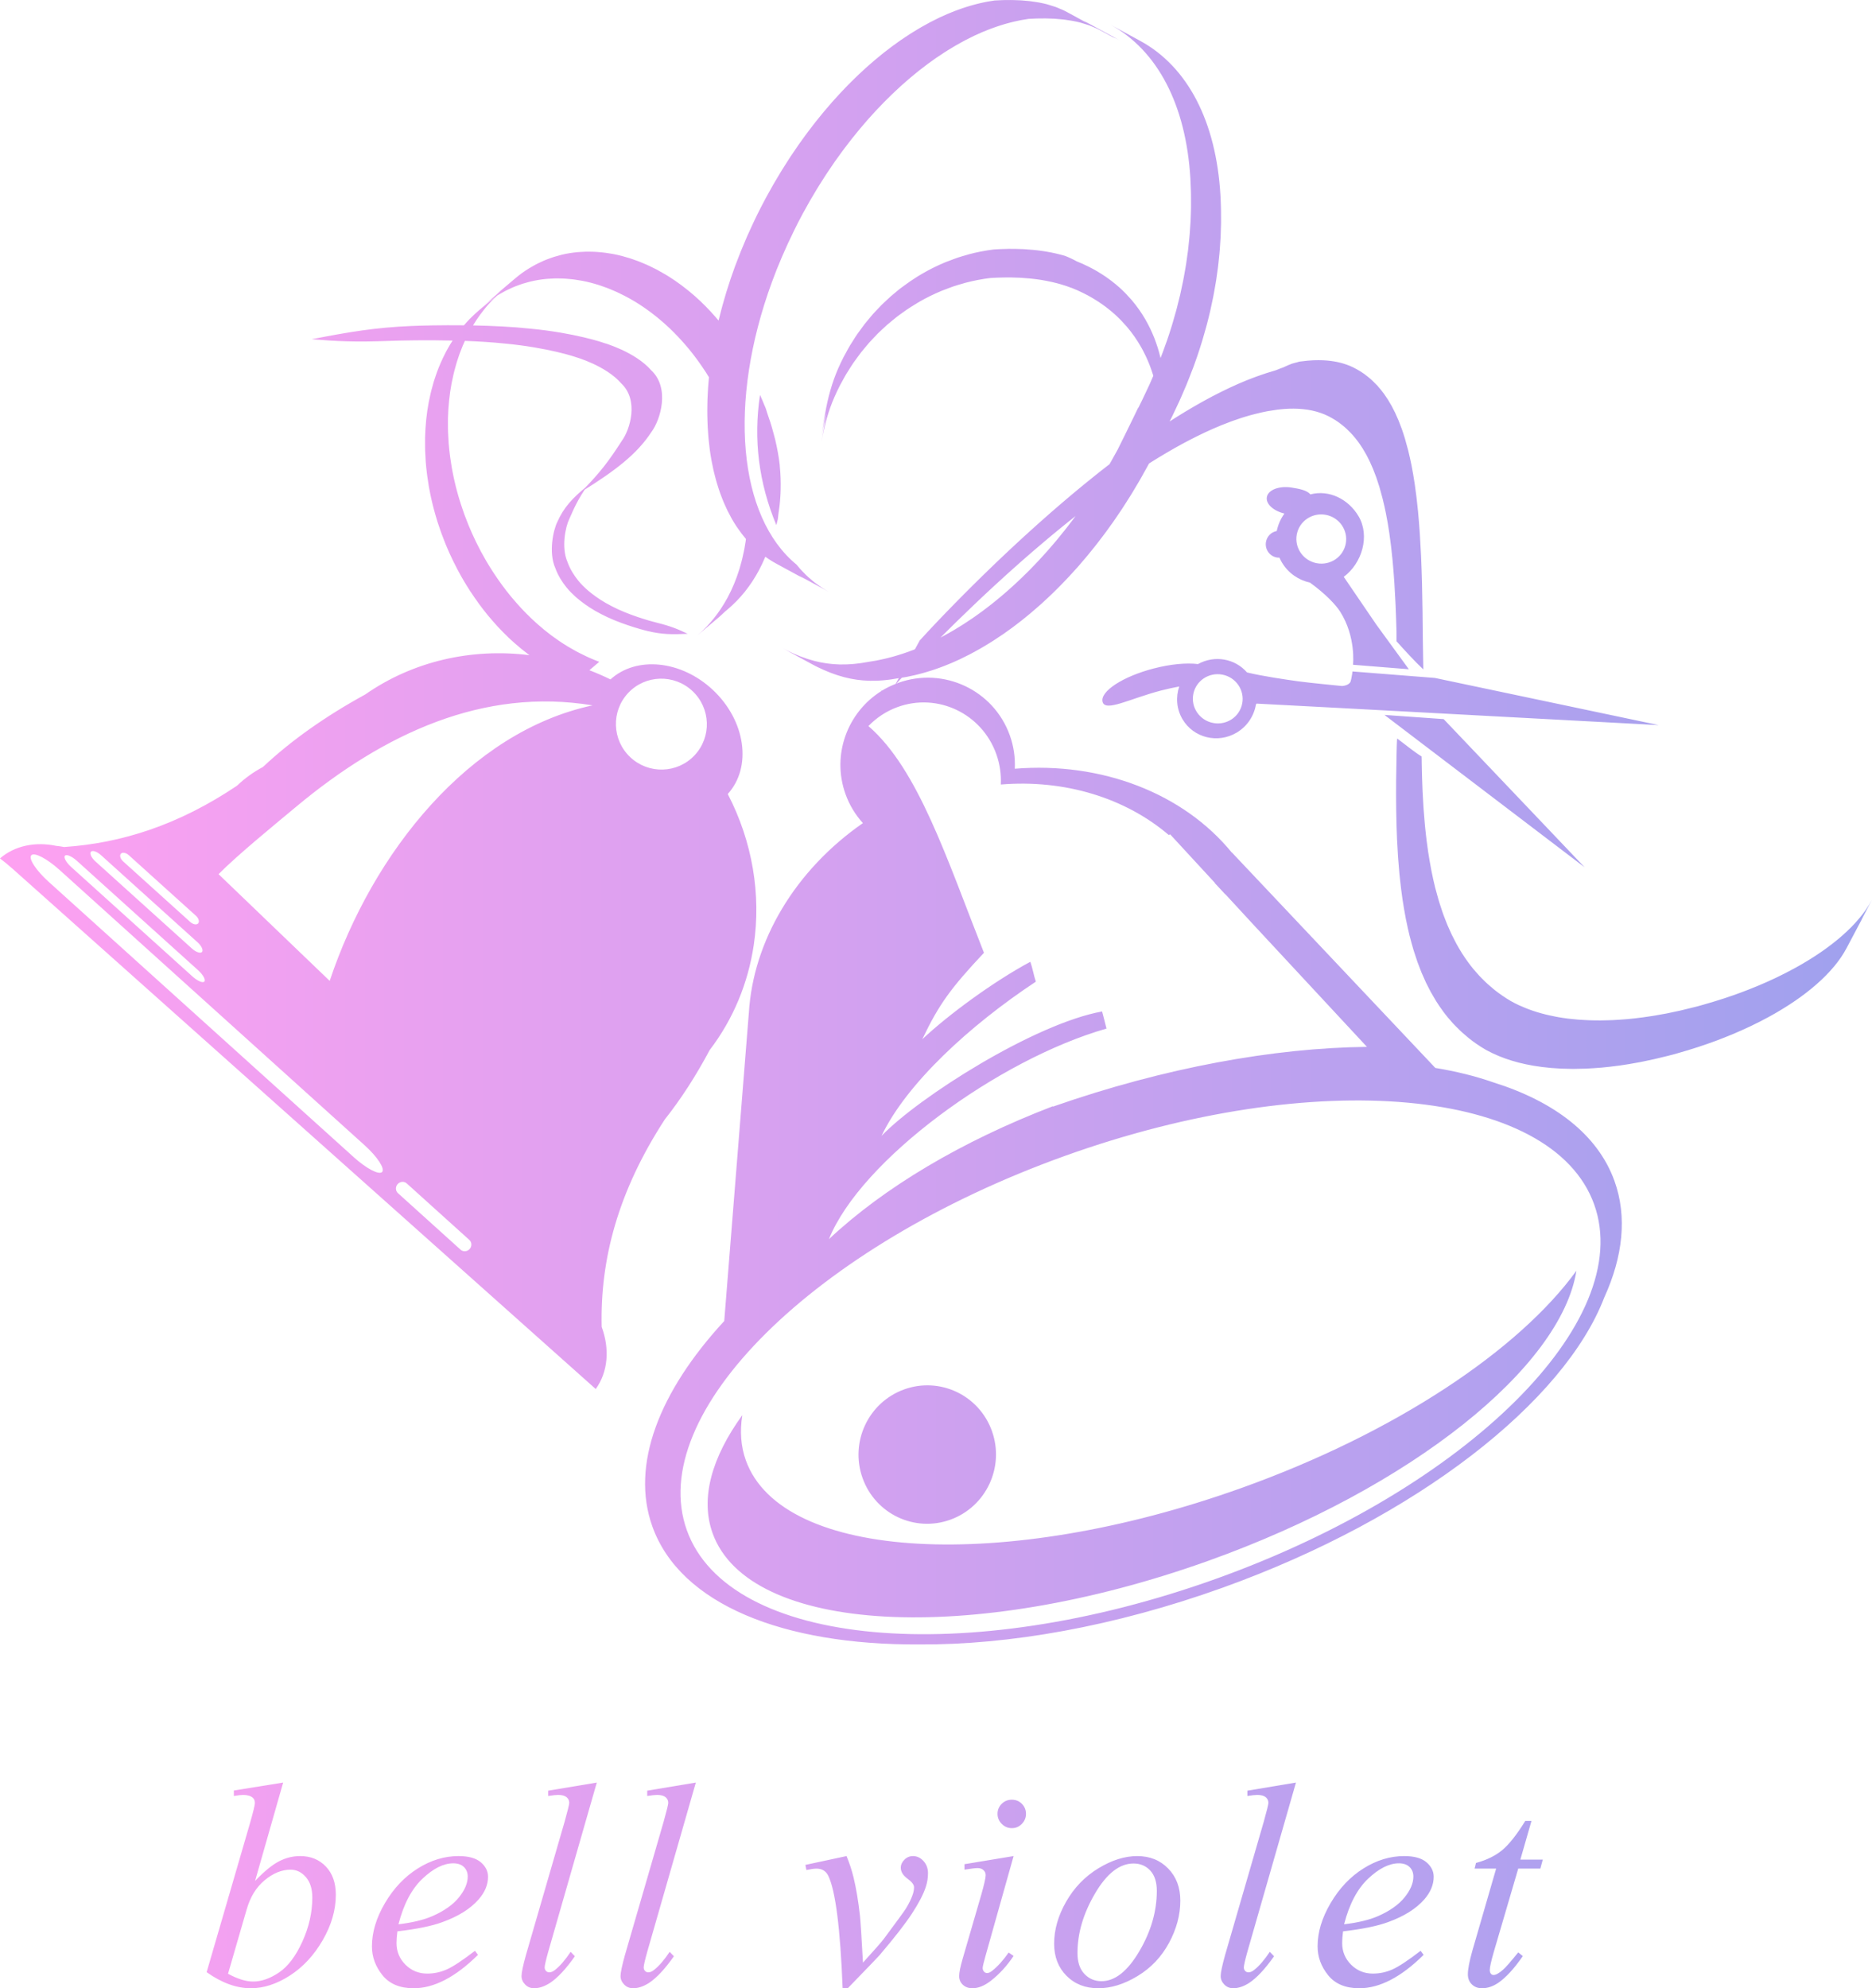 <?xml version="1.0" encoding="utf-8"?>
<!-- Generator: Adobe Illustrator 16.0.0, SVG Export Plug-In . SVG Version: 6.00 Build 0)  -->
<!DOCTYPE svg PUBLIC "-//W3C//DTD SVG 1.1//EN" "http://www.w3.org/Graphics/SVG/1.1/DTD/svg11.dtd">
<svg version="1.1" id="レイヤー_1" xmlns="http://www.w3.org/2000/svg" xmlns:xlink="http://www.w3.org/1999/xlink" x="0px"
	 y="0px" width="481.89px" height="511.831px" viewBox="0 0 481.89 511.831" enable-background="new 0 0 481.89 511.831"
	 xml:space="preserve">
<linearGradient id="SVGID_1_" gradientUnits="userSpaceOnUse" x1="0" y1="255.916" x2="481.89" y2="255.916">
	<stop  offset="0" style="stop-color:#FEA1F1"/>
	<stop  offset="1" style="stop-color:#9FA1EE"/>
</linearGradient>
<path fill="url(#SVGID_1_)" d="M72.891,458.881l-7.232,25.338c2.335-2.457,4.382-4.14,6.141-5.049
	c1.758-0.912,3.577-1.365,5.458-1.365c2.699,0,4.906,0.896,6.619,2.684c1.713,1.79,2.57,4.216,2.57,7.279
	c0,3.911-1.129,7.817-3.389,11.713c-2.26,3.897-5.081,6.93-8.462,9.098c-3.382,2.17-6.725,3.253-10.03,3.253
	c-3.7,0-7.491-1.38-11.372-4.139L64.34,469.39c0.848-2.973,1.273-4.715,1.273-5.232c0-0.636-0.198-1.105-0.59-1.41
	c-0.546-0.455-1.365-0.683-2.457-0.683c-0.517,0-1.305,0.092-2.366,0.272v-1.41L72.891,458.881z M58.699,508.102
	c2.457,1.335,4.609,2.001,6.458,2.001c2.154,0,4.384-0.781,6.688-2.343s4.305-4.214,6.004-7.962
	c1.697-3.744,2.547-7.513,2.547-11.303c0-2.244-0.553-4.003-1.659-5.276c-1.109-1.274-2.419-1.912-3.936-1.912
	c-2.275,0-4.503,0.91-6.688,2.73c-2.184,1.819-3.73,4.35-4.641,7.596L58.699,508.102z M102.295,497.185
	c-0.15,1.212-0.226,2.213-0.226,3.001c0,2.183,0.765,4.042,2.297,5.573c1.531,1.532,3.403,2.297,5.618,2.297
	c1.759,0,3.449-0.363,5.072-1.092c1.622-0.728,4.026-2.32,7.21-4.775l0.773,1.046c-5.793,5.73-11.313,8.597-16.558,8.597
	c-3.549,0-6.226-1.121-8.03-3.365c-1.804-2.245-2.707-4.716-2.707-7.415c0-3.641,1.122-7.362,3.366-11.168
	c2.245-3.807,5.056-6.771,8.439-8.894c3.381-2.122,6.876-3.185,10.485-3.185c2.577,0,4.489,0.531,5.732,1.591
	c1.243,1.063,1.865,2.308,1.865,3.731c0,2.031-0.803,3.975-2.411,5.823c-2.123,2.427-5.248,4.382-9.37,5.867
	C111.122,495.819,107.27,496.607,102.295,497.185z M102.57,495.364c3.608-0.425,6.55-1.138,8.825-2.138
	c3.002-1.334,5.254-2.936,6.755-4.802c1.501-1.862,2.251-3.646,2.251-5.343c0-1.001-0.326-1.82-0.978-2.457
	c-0.653-0.637-1.57-0.954-2.752-0.954c-2.486,0-5.125,1.318-7.915,3.957C105.965,486.265,103.904,490.179,102.57,495.364z
	 M153.627,458.881l-12.508,43.579c-0.608,2.184-0.912,3.519-0.912,4.004c0,0.363,0.115,0.667,0.343,0.909
	c0.226,0.243,0.507,0.363,0.841,0.363c0.483,0,0.984-0.211,1.5-0.636c1.274-1.001,2.608-2.549,4.004-4.641l1.091,1.137
	c-2.305,3.275-4.443,5.567-6.414,6.871c-1.425,0.908-2.791,1.363-4.094,1.363c-0.91,0-1.677-0.318-2.296-0.955
	c-0.623-0.638-0.934-1.363-0.934-2.185c0-0.877,0.379-2.683,1.138-5.413l9.963-34.344c0.788-2.821,1.183-4.427,1.183-4.823
	c0-0.605-0.236-1.098-0.705-1.478c-0.471-0.378-1.191-0.569-2.161-0.569c-0.546,0-1.396,0.092-2.546,0.272v-1.363L153.627,458.881z
	 M179.121,458.881l-12.51,43.579c-0.607,2.184-0.91,3.519-0.91,4.004c0,0.363,0.113,0.667,0.341,0.909
	c0.228,0.243,0.507,0.363,0.842,0.363c0.483,0,0.985-0.211,1.501-0.636c1.274-1.001,2.607-2.549,4.003-4.641l1.091,1.137
	c-2.305,3.275-4.443,5.567-6.415,6.871c-1.425,0.908-2.79,1.363-4.093,1.363c-0.91,0-1.677-0.318-2.297-0.955
	c-0.621-0.638-0.933-1.363-0.933-2.185c0-0.877,0.379-2.683,1.137-5.413l9.963-34.344c0.787-2.821,1.181-4.427,1.181-4.823
	c0-0.605-0.234-1.098-0.704-1.478c-0.472-0.378-1.192-0.569-2.162-0.569c-0.545,0-1.395,0.092-2.547,0.272v-1.363L179.121,458.881z
	 M207.316,480.079l10.598-2.274c0.758,1.819,1.365,3.67,1.821,5.55c0.666,2.76,1.213,6.035,1.637,9.826
	c0.182,1.91,0.439,5.929,0.773,12.056c3.063-3.367,4.883-5.444,5.458-6.233c3.246-4.367,5.11-6.93,5.595-7.687
	c0.789-1.304,1.35-2.441,1.685-3.413c0.272-0.729,0.409-1.425,0.409-2.094c0-0.636-0.569-1.371-1.706-2.205
	c-1.138-0.834-1.707-1.768-1.707-2.798c0-0.757,0.31-1.447,0.932-2.068s1.358-0.934,2.208-0.934c1.028,0,1.932,0.425,2.704,1.274
	c0.775,0.848,1.161,1.895,1.161,3.138c0,1.246-0.198,2.442-0.59,3.593c-0.609,1.852-1.782,4.111-3.527,6.778
	c-1.744,2.67-4.542,6.264-8.392,10.781c-0.485,0.547-3.2,3.367-8.143,8.462h-1.32c-0.608-15.437-1.835-25.08-3.684-28.932
	c-0.607-1.244-1.624-1.865-3.048-1.865c-0.607,0-1.472,0.122-2.592,0.364L207.316,480.079z M260.921,477.805l-7.232,25.701
	c-0.485,1.73-0.728,2.761-0.728,3.095c0,0.393,0.113,0.711,0.341,0.955c0.228,0.243,0.493,0.364,0.797,0.364
	c0.393,0,0.833-0.197,1.319-0.592c1.394-1.092,2.804-2.654,4.23-4.687l1.272,0.864c-1.668,2.52-3.623,4.657-5.867,6.416
	c-1.638,1.271-3.214,1.909-4.73,1.909c-1.003,0-1.82-0.296-2.458-0.888c-0.638-0.591-0.955-1.341-0.955-2.252
	c0-0.909,0.304-2.41,0.91-4.502l4.775-16.422c0.759-2.669,1.138-4.353,1.138-5.051c0-0.515-0.189-0.946-0.569-1.296
	c-0.379-0.349-0.886-0.523-1.523-0.523c-0.545,0-1.666,0.137-3.365,0.409v-1.409L260.921,477.805z M260.466,463.294
	c1.031,0,1.896,0.357,2.593,1.068c0.698,0.714,1.047,1.569,1.047,2.571c0,1-0.355,1.864-1.07,2.592
	c-0.711,0.729-1.569,1.092-2.569,1.092s-1.865-0.363-2.593-1.092c-0.728-0.728-1.091-1.592-1.091-2.592
	c0-1.002,0.355-1.857,1.067-2.571C258.563,463.651,259.436,463.294,260.466,463.294z M303.838,489.269
	c0,3.669-0.972,7.301-2.913,10.895c-1.939,3.594-4.64,6.438-8.097,8.528c-3.456,2.094-6.824,3.14-10.1,3.14
	c-3.336,0-6.064-1.067-8.188-3.207c-2.122-2.137-3.186-4.891-3.186-8.257c0-3.608,1.032-7.217,3.094-10.825
	c2.063-3.608,4.823-6.468,8.279-8.576c3.458-2.106,6.794-3.161,10.009-3.161c3.244,0,5.905,1.069,7.982,3.206
	C302.797,483.149,303.838,485.901,303.838,489.269z M297.787,486.766c0-2.273-0.563-4.018-1.683-5.231
	c-1.123-1.212-2.564-1.818-4.322-1.818c-3.579,0-6.878,2.57-9.895,7.71c-3.019,5.141-4.526,10.259-4.526,15.353
	c0,2.305,0.592,4.087,1.774,5.347c1.183,1.258,2.652,1.886,4.412,1.886c3.458,0,6.696-2.553,9.713-7.665
	C296.277,497.236,297.787,492.043,297.787,486.766z M333.605,458.881l-12.509,43.579c-0.608,2.184-0.909,3.519-0.909,4.004
	c0,0.363,0.111,0.667,0.34,0.909c0.227,0.243,0.506,0.363,0.842,0.363c0.484,0,0.984-0.211,1.501-0.636
	c1.272-1.001,2.609-2.549,4.003-4.641l1.093,1.137c-2.307,3.275-4.444,5.567-6.416,6.871c-1.425,0.908-2.789,1.363-4.093,1.363
	c-0.91,0-1.677-0.318-2.297-0.955c-0.623-0.638-0.933-1.363-0.933-2.185c0-0.877,0.379-2.683,1.137-5.413l9.962-34.344
	c0.788-2.821,1.185-4.427,1.185-4.823c0-0.605-0.236-1.098-0.707-1.478c-0.469-0.378-1.189-0.569-2.161-0.569
	c-0.545,0-1.394,0.092-2.546,0.272v-1.363L333.605,458.881z M345.725,497.185c-0.153,1.212-0.227,2.213-0.227,3.001
	c0,2.183,0.766,4.042,2.296,5.573c1.531,1.532,3.404,2.297,5.619,2.297c1.757,0,3.448-0.363,5.071-1.092
	c1.621-0.728,4.025-2.32,7.21-4.775l0.773,1.046c-5.793,5.73-11.312,8.597-16.56,8.597c-3.548,0-6.224-1.121-8.028-3.365
	c-1.805-2.245-2.707-4.716-2.707-7.415c0-3.641,1.123-7.362,3.367-11.168c2.244-3.807,5.057-6.771,8.439-8.894
	c3.38-2.122,6.875-3.185,10.484-3.185c2.578,0,4.488,0.531,5.731,1.591c1.243,1.063,1.866,2.308,1.866,3.731
	c0,2.031-0.805,3.975-2.411,5.823c-2.125,2.427-5.248,4.382-9.372,5.867C354.549,495.819,350.697,496.607,345.725,497.185z
	 M345.997,495.364c3.609-0.425,6.551-1.138,8.826-2.138c3-1.334,5.252-2.936,6.754-4.802c1.502-1.862,2.252-3.646,2.252-5.343
	c0-1.001-0.325-1.82-0.977-2.457c-0.654-0.637-1.57-0.954-2.754-0.954c-2.485,0-5.125,1.318-7.915,3.957
	C349.394,486.265,347.332,490.179,345.997,495.364z M394.234,468.751l-2.865,9.964h5.777l-0.637,2.319h-5.686l-6.325,21.563
	c-0.666,2.336-1,3.836-1,4.504c0,0.425,0.091,0.752,0.273,0.978c0.182,0.227,0.409,0.342,0.683,0.342
	c0.605,0,1.409-0.439,2.41-1.319c0.605-0.484,1.926-1.985,3.959-4.504l1.183,0.955c-2.244,3.246-4.367,5.551-6.37,6.916
	c-1.365,0.908-2.744,1.363-4.139,1.363c-1.063,0-1.936-0.334-2.615-1c-0.683-0.667-1.024-1.531-1.024-2.594
	c0-1.304,0.38-3.305,1.138-6.004l6.141-21.199h-5.551l0.365-1.456c2.699-0.728,4.937-1.818,6.709-3.275
	c1.775-1.454,3.769-3.972,5.983-7.552H394.234z M407.914,223.264l-36.288-38.145l-15.238-1.078L407.914,223.264z M354.273,160.763
	l-8.363-12.268c4.707-3.49,6.801-10.534,3.811-15.6c-2.621-4.434-7.603-6.888-12.399-5.626c-0.909-1.07-2.801-1.429-4.808-1.754
	c-3.233-0.52-6.103,0.59-6.408,2.481c-0.28,1.736,1.701,3.524,4.531,4.208c-0.981,1.352-1.646,2.888-1.977,4.491
	c-1.392,0.259-2.538,1.361-2.78,2.851c-0.306,1.892,0.965,3.67,2.834,3.971c0.219,0.035,0.435,0.044,0.646,0.037
	c0.18,0.411,0.379,0.816,0.611,1.208c1.64,2.779,4.299,4.569,7.232,5.215c3.943,2.824,6.667,5.725,7.778,7.474
	c4.14,6.517,3.313,13.678,3.313,13.678l14.369,1.153L354.273,160.763z M338.936,144.982c-3.481-0.665-5.769-3.988-5.114-7.423
	c0.656-3.437,4.008-5.684,7.486-5.021c3.481,0.664,5.769,3.989,5.114,7.425C345.766,143.398,342.415,145.646,338.936,144.982z
	 M344.493,182.237l82.487,4.426l-57.604-12.14l-21.206-1.672c0,0-0.299,2.051-0.497,2.581c-0.413,1.09-2.212,1.166-2.212,1.166
	s-8.493-0.819-11.332-1.217c-2.757-0.386-9.11-1.293-13.127-2.281c-3.074-3.556-8.328-4.531-12.617-2.15
	c-2.913-0.363-7.022-0.007-11.428,1.14c-7.946,2.068-13.824,5.914-13.127,8.592c0.696,2.675,7.081-0.85,15.027-2.917
	c1.649-0.431,3.23-0.758,4.704-1.043c-0.922,2.723-0.713,5.793,0.842,8.429c2.846,4.817,9.104,6.347,13.978,3.424
	c2.728-1.637,4.438-4.325,4.922-7.219l0.164-0.229L344.493,182.237z M312.286,186.113c-3.479-0.663-5.769-3.986-5.112-7.421
	c0.657-3.438,4.008-5.684,7.487-5.021c3.479,0.665,5.768,3.987,5.111,7.424C319.118,184.531,315.766,186.778,312.286,186.113z
	 M151.087,125.182c-3.686,2.991-5.983,5.456-7.627,9.199c-1.042,2.064-2.282,7.86-0.521,11.839c1.479,4.101,4.586,6.811,4.581,6.802
	c-0.026,0.013,2.845,2.853,7.249,5.069c4.314,2.288,10.06,3.92,12.049,4.383c3.665,0.87,6.272,0.871,10.202,0.684
	c-2.549-1.211-4.3-1.95-7.845-2.833c-1.924-0.469-7.528-2.063-11.717-4.278c-4.278-2.147-7.045-4.875-7.022-4.885
	c0.001,0.013-2.968-2.614-4.359-6.501c-1.649-3.789-0.474-9.126,0.436-10.975C147.979,130.299,148.922,128.367,151.087,125.182z
	 M192.005,375.966c-1.32-3.655-1.571-7.577-0.921-11.663c-7.873,10.865-10.882,21.426-7.637,30.419
	c9.3,25.8,66.416,28.971,127.561,7.086c52.483-18.781,90.848-49.918,94.793-74.68c-14.702,20.299-46.407,41.67-86.235,55.924
	C258.42,404.937,201.307,401.766,192.005,375.966z M244.656,391.205c9.2-3.335,13.987-13.547,10.693-22.797
	c-3.297-9.262-13.426-14.058-22.625-10.725c-9.203,3.334-13.987,13.55-10.688,22.798
	C225.331,389.743,235.459,394.542,244.656,391.205z M200.23,133.651c0.074-0.425,0.075-0.866,0.142-1.292
	c0.237-1.484,0.412-2.981,0.501-4.492c0.037-0.641,0.075-1.279,0.082-1.924c0.041-1.888-0.013-3.795-0.207-5.732
	c-0.024-0.186-0.019-0.371-0.035-0.557c-0.243-2.129-0.647-4.294-1.159-6.478c-0.144-0.599-0.316-1.203-0.481-1.804
	c-0.446-1.693-0.983-3.397-1.602-5.118c-0.141-0.403-0.222-0.795-0.381-1.202c-0.101-0.267-0.234-0.538-0.346-0.806
	c-0.309-0.793-0.664-1.588-1.012-2.385c-0.028-0.065-0.06-0.13-0.087-0.197c-1.75,11.475-0.3,22.712,4.199,33.507
	c0.084-0.318,0.179-0.636,0.244-0.958C200.129,134.025,200.199,133.841,200.23,133.651z M211.458,151.207
	c-0.197-0.129-0.385-0.272-0.58-0.406c-0.398-0.276-0.793-0.557-1.177-0.854c-0.22-0.17-0.433-0.353-0.647-0.53
	c-0.344-0.286-0.683-0.575-1.013-0.876c-0.217-0.198-0.429-0.401-0.64-0.607c-0.316-0.307-0.627-0.623-0.929-0.947
	c-0.201-0.216-0.403-0.43-0.6-0.652c-0.281-0.321-0.553-0.651-0.823-0.983c-15.036-12.343-17.727-41.72-6.323-72.792
	c1.573-4.29,3.433-8.608,5.548-12.92c0.351-0.732,0.709-1.466,1.087-2.203c0.408-0.795,0.825-1.583,1.246-2.365
	c0.021-0.039,0.045-0.08,0.066-0.12c0.582-1.077,1.175-2.141,1.78-3.193c0.153-0.267,0.312-0.529,0.467-0.796
	c0.458-0.787,0.922-1.565,1.392-2.337c0.203-0.333,0.407-0.664,0.612-0.994c0.488-0.785,0.982-1.56,1.482-2.326
	c0.152-0.233,0.3-0.469,0.453-0.7c0.634-0.962,1.278-1.908,1.93-2.842c0.055-0.08,0.108-0.162,0.164-0.24
	c0.168-0.239,0.342-0.471,0.511-0.708c0.407-0.574,0.817-1.143,1.23-1.704c0.243-0.328,0.487-0.654,0.731-0.979
	c0.419-0.558,0.841-1.11,1.267-1.656c0.233-0.3,0.466-0.6,0.7-0.895c0.483-0.609,0.969-1.207,1.458-1.8
	c0.179-0.218,0.355-0.438,0.536-0.653c0.678-0.812,1.36-1.609,2.049-2.393c0.01-0.009,0.02-0.02,0.028-0.03
	c0.086-0.098,0.174-0.19,0.261-0.287c0.558-0.628,1.119-1.248,1.683-1.855c0.243-0.261,0.488-0.513,0.731-0.769
	c0.426-0.452,0.854-0.901,1.285-1.341c0.275-0.28,0.552-0.555,0.829-0.831c0.406-0.407,0.814-0.808,1.224-1.204
	c0.284-0.276,0.571-0.549,0.858-0.82c0.412-0.389,0.826-0.773,1.241-1.151c0.169-0.155,0.336-0.317,0.506-0.472
	c0.114-0.102,0.229-0.196,0.343-0.298c0.417-0.372,0.836-0.736,1.257-1.099c0.277-0.238,0.555-0.48,0.833-0.716
	c0.465-0.39,0.93-0.769,1.396-1.146c0.234-0.188,0.465-0.382,0.699-0.566c1.4-1.11,2.813-2.159,4.232-3.145
	c0.043-0.031,0.086-0.064,0.131-0.093c0.163-0.113,0.329-0.216,0.493-0.327c0.554-0.378,1.111-0.75,1.668-1.108
	c0.261-0.168,0.521-0.33,0.784-0.494c0.512-0.32,1.024-0.633,1.536-0.936c0.268-0.158,0.533-0.314,0.801-0.467
	c0.539-0.31,1.081-0.608,1.621-0.899c0.228-0.122,0.455-0.25,0.683-0.37c0.751-0.391,1.5-0.768,2.251-1.123
	c0.021-0.01,0.045-0.022,0.066-0.033c0.619-0.291,1.235-0.566,1.852-0.83c0.153-0.066,0.306-0.125,0.457-0.188
	c0.477-0.199,0.952-0.395,1.427-0.577c0.239-0.092,0.477-0.178,0.716-0.265c0.391-0.145,0.779-0.287,1.17-0.419
	c0.264-0.09,0.524-0.175,0.785-0.26c0.369-0.12,0.739-0.234,1.109-0.346c0.265-0.079,0.53-0.157,0.796-0.231
	c0.372-0.102,0.744-0.199,1.116-0.292c0.254-0.065,0.51-0.13,0.763-0.188c0.405-0.096,0.811-0.179,1.214-0.261
	c0.216-0.045,0.434-0.094,0.649-0.134c0.618-0.115,1.234-0.218,1.849-0.303c0.64-0.042,1.299-0.07,1.962-0.091
	c0.18-0.005,0.36-0.008,0.543-0.013c0.525-0.012,1.055-0.015,1.59-0.012c0.176,0.001,0.349,0,0.523,0.003
	c0.694,0.011,1.39,0.033,2.088,0.075c0.078,0.006,0.157,0.013,0.235,0.019c0.613,0.04,1.228,0.096,1.839,0.165
	c0.201,0.021,0.397,0.046,0.6,0.071c0.538,0.069,1.073,0.15,1.606,0.243c0.166,0.03,0.332,0.055,0.495,0.085
	c0.626,0.119,1.247,0.252,1.856,0.411c0.04,0.009,0.078,0.025,0.115,0.035c0.385,0.102,0.752,0.229,1.126,0.347
	c0.354,0.111,0.714,0.209,1.057,0.336c0.358,0.131,0.694,0.292,1.041,0.44c0.313,0.135,0.64,0.251,0.943,0.401
	c0.045,0.023,0.09,0.044,0.135,0.069c0.266,0.131,0.526,0.269,0.787,0.41c1.017,0.553,2.03,1.105,3.048,1.658
	c0.054,0.022,0.108,0.045,0.16,0.069c0.332,0.144,0.674,0.27,0.996,0.433c0.268,0.133,0.533,0.272,0.794,0.415
	c-2.574-1.402-5.15-2.804-7.729-4.204c-0.263-0.142-0.526-0.282-0.794-0.415c-0.047-0.025-0.09-0.047-0.139-0.07
	c-0.21-0.103-0.438-0.179-0.65-0.276c-1.417-0.77-2.832-1.541-4.249-2.312c-0.264-0.141-0.528-0.279-0.797-0.415
	c-0.045-0.024-0.09-0.047-0.137-0.07c-0.315-0.155-0.657-0.276-0.983-0.416c-0.34-0.145-0.669-0.305-1.02-0.433
	c-0.355-0.131-0.728-0.234-1.095-0.348c-0.37-0.117-0.735-0.244-1.114-0.344c-0.04-0.011-0.078-0.026-0.119-0.037
	c-0.615-0.159-1.243-0.294-1.876-0.415c-0.166-0.032-0.337-0.056-0.505-0.086c-0.535-0.094-1.073-0.175-1.616-0.244
	c-0.206-0.026-0.412-0.052-0.621-0.076c-0.609-0.066-1.221-0.122-1.834-0.163c-0.086-0.006-0.173-0.015-0.259-0.02
	c-0.703-0.042-1.405-0.066-2.104-0.077c-0.181-0.004-0.357-0.002-0.54-0.005c-0.535-0.002-1.068,0.001-1.598,0.013
	c-0.187,0.005-0.372,0.01-0.555,0.015c-0.673,0.021-1.336,0.051-1.983,0.092c-0.62,0.084-1.241,0.188-1.865,0.306
	c-0.228,0.042-0.457,0.094-0.687,0.14c-0.396,0.083-0.794,0.165-1.19,0.256c-0.268,0.063-0.535,0.132-0.806,0.199
	c-0.363,0.093-0.725,0.186-1.09,0.288c-0.279,0.078-0.562,0.16-0.842,0.243c-0.357,0.108-0.718,0.221-1.075,0.337
	c-0.28,0.089-0.558,0.18-0.837,0.276c-0.374,0.129-0.751,0.264-1.126,0.403c-0.261,0.096-0.521,0.189-0.781,0.289
	c-0.443,0.171-0.885,0.354-1.327,0.538c-0.192,0.081-0.387,0.155-0.579,0.238c-0.618,0.266-1.236,0.542-1.855,0.833
	c-0.017,0.007-0.033,0.018-0.052,0.025c-0.768,0.364-1.538,0.751-2.311,1.153c-0.206,0.109-0.412,0.224-0.62,0.335
	c-0.569,0.307-1.141,0.623-1.715,0.952c-0.251,0.143-0.507,0.293-0.761,0.443c-0.535,0.319-1.071,0.645-1.606,0.98
	c-0.251,0.158-0.501,0.313-0.751,0.472c-0.584,0.378-1.166,0.766-1.748,1.161c-0.15,0.103-0.303,0.198-0.454,0.302
	c-0.042,0.027-0.081,0.058-0.121,0.086c-1.441,1-2.876,2.065-4.299,3.193c-0.222,0.178-0.442,0.361-0.665,0.539
	c-0.486,0.394-0.973,0.79-1.458,1.197c-0.271,0.226-0.538,0.461-0.808,0.694c-0.436,0.375-0.874,0.753-1.309,1.141
	c-0.11,0.101-0.224,0.193-0.334,0.292c-0.167,0.15-0.329,0.308-0.496,0.461c-0.43,0.394-0.859,0.791-1.287,1.193
	c-0.28,0.265-0.56,0.532-0.839,0.803c-0.424,0.408-0.847,0.825-1.268,1.246c-0.272,0.27-0.544,0.542-0.813,0.816
	c-0.448,0.456-0.892,0.924-1.335,1.392c-0.234,0.248-0.469,0.49-0.703,0.741c-0.617,0.664-1.23,1.341-1.839,2.027
	c-0.045,0.051-0.091,0.099-0.136,0.149c-0.005,0.005-0.008,0.012-0.014,0.016c-0.707,0.803-1.406,1.618-2.101,2.45
	c-0.161,0.193-0.32,0.392-0.481,0.588c-0.516,0.625-1.027,1.255-1.536,1.896c-0.227,0.285-0.451,0.573-0.674,0.86
	c-0.441,0.569-0.88,1.141-1.316,1.723c-0.238,0.316-0.477,0.635-0.713,0.956c-0.423,0.575-0.841,1.157-1.259,1.745
	c-0.17,0.237-0.345,0.468-0.513,0.709c-0.057,0.078-0.109,0.161-0.165,0.242c-0.662,0.946-1.314,1.907-1.958,2.879
	c-0.147,0.224-0.29,0.453-0.436,0.677c-0.515,0.792-1.023,1.589-1.526,2.398c-0.201,0.32-0.397,0.641-0.595,0.964
	c-0.488,0.801-0.97,1.608-1.445,2.424c-0.146,0.252-0.295,0.499-0.438,0.751c-0.617,1.073-1.223,2.158-1.816,3.257
	c-0.021,0.038-0.042,0.072-0.061,0.109c-0.427,0.791-0.847,1.588-1.26,2.392c-0.642,1.253-1.261,2.509-1.858,3.766
	c-0.199,0.415-0.38,0.832-0.574,1.248c-0.387,0.838-0.779,1.674-1.146,2.511c-0.227,0.515-0.435,1.028-0.652,1.544
	c-0.315,0.738-0.634,1.478-0.931,2.216c-0.221,0.54-0.422,1.081-0.633,1.622c-0.276,0.711-0.557,1.423-0.82,2.133
	c-0.031,0.085-0.066,0.173-0.098,0.258c-0.339,0.919-0.658,1.838-0.972,2.755c-0.046,0.138-0.098,0.275-0.145,0.413
	c-0.387,1.141-0.75,2.277-1.099,3.413c-0.115,0.379-0.221,0.756-0.333,1.135c-0.225,0.758-0.448,1.517-0.655,2.272
	c-0.125,0.453-0.242,0.902-0.359,1.352c-0.18,0.68-0.355,1.36-0.521,2.037c-0.043,0.18-0.094,0.361-0.138,0.542
	c-0.588-0.701-1.185-1.38-1.793-2.042c-0.092-0.1-0.176-0.208-0.268-0.306c-0.074-0.078-0.152-0.148-0.225-0.227
	c-0.747-0.793-1.504-1.565-2.277-2.3c-0.042-0.04-0.082-0.086-0.126-0.128c-0.974-0.919-1.971-1.793-2.985-2.621
	c-0.042-0.033-0.083-0.064-0.125-0.098c-0.306-0.248-0.618-0.485-0.927-0.725c-0.283-0.22-0.562-0.443-0.849-0.654
	c-0.288-0.214-0.578-0.418-0.868-0.625c-0.255-0.183-0.51-0.373-0.767-0.55c-0.056-0.038-0.113-0.071-0.17-0.109
	c-0.698-0.474-1.403-0.932-2.114-1.362c-0.087-0.053-0.176-0.101-0.265-0.153c-0.629-0.376-1.262-0.734-1.899-1.075
	c-0.078-0.042-0.153-0.091-0.23-0.131c-0.162-0.086-0.329-0.159-0.491-0.243c-0.452-0.231-0.905-0.457-1.359-0.67
	c-0.264-0.124-0.528-0.244-0.793-0.363c-0.445-0.199-0.893-0.389-1.341-0.57c-0.262-0.107-0.525-0.214-0.788-0.315
	c-0.476-0.182-0.951-0.349-1.428-0.51c-0.232-0.08-0.463-0.165-0.695-0.239c-0.644-0.205-1.286-0.391-1.932-0.562
	c-0.063-0.016-0.126-0.038-0.191-0.054c-0.707-0.181-1.416-0.339-2.123-0.476c-0.218-0.043-0.433-0.074-0.65-0.112
	c-0.493-0.086-0.984-0.167-1.475-0.229c-0.264-0.036-0.527-0.063-0.791-0.091c-0.446-0.047-0.892-0.089-1.334-0.119
	c-0.275-0.019-0.55-0.032-0.824-0.045c-0.442-0.019-0.881-0.025-1.323-0.026c-0.263,0-0.527-0.001-0.791,0.006
	c-0.473,0.011-0.943,0.039-1.413,0.072c-0.223,0.015-0.447,0.025-0.669,0.045c-0.667,0.062-1.331,0.144-1.991,0.25
	c-0.021,0.005-0.042,0.005-0.063,0.009c-0.682,0.11-1.359,0.251-2.031,0.411c-0.204,0.05-0.404,0.109-0.606,0.163
	c-0.466,0.122-0.929,0.249-1.39,0.395c-0.241,0.077-0.481,0.163-0.722,0.247c-0.418,0.145-0.834,0.297-1.248,0.461
	c-0.248,0.101-0.493,0.203-0.738,0.308c-0.407,0.176-0.811,0.365-1.212,0.562c-0.234,0.115-0.469,0.229-0.703,0.35
	c-0.428,0.225-0.85,0.467-1.268,0.714c-0.196,0.115-0.394,0.224-0.588,0.344c-0.607,0.379-1.207,0.777-1.795,1.207
	c-0.591,0.434-1.169,0.886-1.724,1.359c-1.838,1.558-3.673,3.112-5.509,4.669c0.558-0.477,1.133-0.927,1.724-1.358
	c0.019-0.017,0.039-0.027,0.058-0.04c-1.425,1.208-2.85,2.415-4.276,3.623c0.56-0.475,1.135-0.926,1.726-1.359
	c0.2-0.143,0.406-0.268,0.608-0.408c-1.235,1.046-2.476,2.098-3.711,3.143c-0.7,0.594-1.366,1.227-2.015,1.877
	c-0.078,0.078-0.166,0.146-0.242,0.224c-0.092,0.093-0.178,0.193-0.268,0.289c-0.175,0.181-0.346,0.367-0.516,0.553
	c-0.228,0.248-0.45,0.499-0.669,0.755c-0.025,0.027-0.05,0.055-0.075,0.083c-5.851-0.065-10.958,0.061-13.544,0.177
	c-9.29,0.4-15.829,1.501-25.657,3.408c6.526,0.528,11.003,0.767,19.995,0.433c2.95-0.115,9.328-0.254,16.286-0.089
	c-0.117,0.181-0.231,0.365-0.345,0.55c-0.111,0.179-0.226,0.353-0.334,0.534c-0.247,0.411-0.482,0.831-0.713,1.255
	c-0.072,0.133-0.149,0.261-0.222,0.394c0,0-0.006,0.009-0.009,0.014c-0.092,0.175-0.177,0.359-0.27,0.537
	c-0.819,1.591-1.551,3.251-2.178,4.98c-0.082,0.225-0.154,0.456-0.234,0.685c-0.153,0.445-0.308,0.894-0.45,1.35
	c-0.022,0.071-0.048,0.14-0.071,0.213c-0.045,0.148-0.081,0.303-0.125,0.451c-0.174,0.59-0.339,1.186-0.493,1.788
	c-0.059,0.241-0.122,0.481-0.179,0.725c-0.167,0.693-0.319,1.395-0.458,2.104c-0.018,0.094-0.04,0.183-0.058,0.275
	c-0.006,0.028-0.009,0.056-0.015,0.083c-0.113,0.605-0.212,1.217-0.306,1.831c-0.018,0.12-0.039,0.236-0.057,0.354
	c-0.108,0.745-0.2,1.497-0.278,2.253l-0.001,0.004c-0.076,0.745-0.136,1.497-0.184,2.252c-0.012,0.175-0.017,0.351-0.025,0.525
	c-0.031,0.574-0.061,1.147-0.075,1.727c-0.001,0.054-0.005,0.106-0.006,0.161c-0.003,0.131,0.003,0.267,0.001,0.397
	c-0.011,0.752-0.009,1.508,0.007,2.267c0.006,0.263,0.012,0.525,0.021,0.789c0.027,0.845,0.072,1.693,0.134,2.547
	c0.007,0.09,0.01,0.178,0.018,0.269c0.073,0.934,0.171,1.874,0.287,2.815c0.033,0.269,0.071,0.54,0.108,0.809
	c0.094,0.7,0.2,1.403,0.317,2.108c0.031,0.191,0.054,0.381,0.087,0.575c0.021,0.128,0.051,0.258,0.075,0.386
	c0.056,0.312,0.12,0.625,0.181,0.937c0.085,0.438,0.172,0.876,0.267,1.313c0.077,0.355,0.16,0.71,0.242,1.065
	c0.095,0.402,0.188,0.803,0.289,1.205c0.094,0.375,0.194,0.748,0.293,1.121c0.107,0.392,0.211,0.783,0.325,1.173
	c0.104,0.369,0.215,0.735,0.328,1.102c0.078,0.258,0.149,0.517,0.231,0.776c0.039,0.124,0.085,0.246,0.125,0.371
	c0.191,0.589,0.393,1.178,0.6,1.767c0.105,0.303,0.207,0.607,0.318,0.91c0.303,0.83,0.622,1.658,0.959,2.482
	c0.023,0.06,0.043,0.12,0.069,0.179c0.596,1.445,1.238,2.888,1.94,4.319c0.046,0.099,0.097,0.202,0.147,0.299
	c0.344,0.703,0.705,1.404,1.075,2.102c0.083,0.155,0.169,0.305,0.252,0.459c0.236,0.435,0.471,0.872,0.715,1.3
	c0.149,0.263,0.299,0.526,0.455,0.787c0.515,0.878,1.048,1.734,1.589,2.579c0.053,0.081,0.102,0.167,0.154,0.249
	c0.095,0.145,0.198,0.279,0.292,0.421c0.568,0.86,1.148,1.702,1.746,2.526c0.076,0.104,0.146,0.218,0.223,0.322
	c0.039,0.055,0.083,0.104,0.123,0.159c0.693,0.942,1.407,1.861,2.136,2.753c0.038,0.046,0.074,0.097,0.113,0.144
	c0.083,0.102,0.174,0.193,0.258,0.295c0.671,0.803,1.356,1.585,2.054,2.346c0.078,0.083,0.15,0.175,0.228,0.259
	c0.043,0.045,0.088,0.085,0.13,0.13c0.798,0.853,1.614,1.68,2.446,2.476c0.069,0.065,0.133,0.14,0.204,0.205
	c0.288,0.272,0.582,0.532,0.875,0.798c0.194,0.175,0.385,0.354,0.579,0.527c0.56,0.494,1.122,0.977,1.691,1.443l0.001,0.001
	c0.295,0.242,0.597,0.469,0.896,0.704c0.331,0.258,0.659,0.523,0.991,0.775c0.092,0.069,0.186,0.133,0.276,0.202
	c-14.856-1.854-29.949,1.514-42.267,10.113c-10.183,5.574-19.088,11.853-26.267,18.606c-0.029,0.024-0.06,0.05-0.091,0.075
	c-2.437,1.299-4.666,2.902-6.662,4.813c-15.005,10.091-29.71,14.787-44.512,15.78c-0.712-0.14-1.39-0.241-2.035-0.301
	C9.098,216.628,3.8,217.683,0,220.98c1.09,0.829,2.204,1.743,3.32,2.736l150.033,133.856c3.191-4.41,3.619-10.342,1.532-15.991
	c-0.413-17.251,4.127-34.775,16.269-53.434c4.148-5.223,8.01-11.23,11.538-17.842c6.126-8.026,9.879-17.291,11.325-26.929
	c0.004-0.017,0.012-0.032,0.017-0.048l-0.007-0.007c1.938-13.006-0.331-26.686-6.69-38.916c6.3-6.937,4.617-18.876-3.837-26.804
	c-8.188-7.67-19.717-8.753-26.354-2.697c-1.784-0.879-3.598-1.665-5.431-2.372l2.549-2.162c-0.846-0.313-1.684-0.662-2.516-1.028
	c-0.274-0.12-0.547-0.25-0.82-0.377c-0.607-0.282-1.213-0.577-1.813-0.89c-0.242-0.125-0.486-0.248-0.729-0.379
	c-0.618-0.332-1.229-0.683-1.838-1.044c-0.148-0.089-0.299-0.17-0.447-0.261c-0.766-0.467-1.524-0.954-2.273-1.467
	c-0.356-0.244-0.709-0.502-1.062-0.756c-0.287-0.207-0.575-0.403-0.857-0.616c-0.55-0.411-1.092-0.839-1.631-1.275
	c-0.075-0.062-0.153-0.118-0.229-0.179c-0.589-0.482-1.172-0.982-1.749-1.496c-0.201-0.176-0.399-0.363-0.598-0.547
	c-0.328-0.297-0.654-0.601-0.978-0.906c-0.845-0.805-1.672-1.641-2.479-2.504c-0.139-0.148-0.275-0.301-0.413-0.452
	c-0.687-0.749-1.361-1.518-2.02-2.307c-0.122-0.146-0.247-0.288-0.366-0.435c-0.725-0.882-1.429-1.79-2.118-2.722
	c-0.14-0.191-0.275-0.385-0.415-0.577c-0.58-0.805-1.146-1.627-1.7-2.466c-0.146-0.221-0.295-0.438-0.438-0.663
	c-0.544-0.844-1.081-1.705-1.595-2.583c-0.411-0.698-0.807-1.414-1.194-2.133c-0.074-0.135-0.15-0.267-0.222-0.402
	c-0.426-0.802-0.839-1.61-1.231-2.416c-0.36-0.741-0.707-1.484-1.04-2.228c-0.103-0.233-0.199-0.467-0.299-0.701
	c-0.217-0.499-0.435-0.997-0.639-1.497c-0.353-0.863-0.687-1.727-1.004-2.594c-0.093-0.257-0.178-0.515-0.269-0.773
	c-0.217-0.616-0.429-1.232-0.628-1.851c-0.131-0.402-0.256-0.807-0.377-1.21c-0.104-0.34-0.207-0.681-0.307-1.022
	c-0.12-0.417-0.231-0.834-0.344-1.252c-0.093-0.351-0.188-0.702-0.277-1.054c-0.104-0.412-0.199-0.827-0.296-1.242
	c-0.081-0.347-0.163-0.698-0.239-1.047c-0.094-0.434-0.178-0.868-0.263-1.3c-0.064-0.317-0.128-0.636-0.185-0.954
	c-0.058-0.316-0.106-0.636-0.16-0.953c-0.116-0.703-0.223-1.402-0.318-2.1c-0.037-0.277-0.074-0.555-0.109-0.831
	c-0.114-0.933-0.212-1.861-0.286-2.786c-0.008-0.125-0.013-0.249-0.021-0.375c-0.061-0.805-0.102-1.607-0.13-2.407
	c-0.01-0.305-0.017-0.608-0.024-0.914c-0.013-0.661-0.014-1.32-0.006-1.976c0.003-0.291,0.001-0.583,0.008-0.872
	c0.009-0.339,0.03-0.676,0.044-1.013c0.018-0.407,0.031-0.813,0.056-1.216c0.034-0.489,0.078-0.976,0.122-1.461
	c0.022-0.255,0.038-0.512,0.065-0.765c0.077-0.737,0.167-1.467,0.272-2.191c0.031-0.217,0.071-0.43,0.105-0.647
	c0.08-0.511,0.16-1.02,0.254-1.524c0.031-0.162,0.067-0.321,0.1-0.483c0.132-0.679,0.279-1.352,0.439-2.019
	c0.055-0.236,0.115-0.471,0.174-0.708c0.154-0.601,0.317-1.193,0.49-1.782c0.069-0.229,0.132-0.462,0.204-0.691
	c0.148-0.478,0.311-0.949,0.474-1.418c0.068-0.196,0.129-0.393,0.199-0.585c0.245-0.674,0.502-1.339,0.776-1.994
	c0.129-0.312,0.273-0.616,0.411-0.923c0.056-0.125,0.111-0.251,0.168-0.377c3.556,0.132,7.151,0.352,10.425,0.703
	c10.976,1.033,18.226,3.474,18.167,3.495c0-0.014,7.747,2.208,11.676,6.764c4.57,4.32,2.236,11.883,0.164,14.716
	c-3.295,5.106-5.439,8.064-10.51,13.195c8.904-5.517,14.386-9.755,18.083-15.404c2.375-3.176,4.82-11.371-0.044-15.898
	c-4.178-4.803-12.275-7.078-12.267-7.063c0.062-0.026-7.463-2.574-18.759-3.647c-4.652-0.502-9.919-0.747-14.845-0.844
	c0.067-0.11,0.138-0.218,0.205-0.326c0.232-0.378,0.468-0.754,0.712-1.12c0.551-0.832,1.141-1.63,1.756-2.408
	c0.156-0.2,0.312-0.401,0.474-0.597c0.137-0.168,0.279-0.334,0.42-0.5c0.256-0.297,0.517-0.59,0.78-0.879
	c0.147-0.157,0.291-0.314,0.44-0.47c0.179-0.188,0.362-0.368,0.547-0.552c0.28-0.28,0.579-0.54,0.869-0.81
	c0.05-0.031,0.098-0.066,0.149-0.098c0.188-0.12,0.382-0.224,0.574-0.338c0.423-0.249,0.849-0.493,1.28-0.72
	c0.23-0.12,0.46-0.232,0.69-0.345c0.407-0.199,0.816-0.39,1.229-0.569c0.238-0.103,0.479-0.202,0.72-0.301
	c0.422-0.168,0.847-0.325,1.275-0.472c0.231-0.079,0.461-0.162,0.693-0.236c0.478-0.153,0.96-0.286,1.446-0.411
	c0.183-0.047,0.364-0.102,0.548-0.147c1.352-0.322,2.727-0.546,4.117-0.675c0.193-0.019,0.388-0.025,0.583-0.039
	c0.5-0.037,1.002-0.066,1.506-0.077c0.24-0.007,0.479-0.006,0.717-0.006c0.469-0.001,0.938,0.008,1.409,0.028
	c0.249,0.011,0.495,0.024,0.745,0.04c0.477,0.032,0.954,0.076,1.434,0.129c0.233,0.025,0.466,0.049,0.702,0.077
	c0.535,0.071,1.072,0.157,1.609,0.256c0.172,0.03,0.346,0.053,0.519,0.086c1.436,0.278,2.872,0.649,4.306,1.108
	c0.182,0.059,0.366,0.127,0.55,0.188c0.528,0.178,1.058,0.366,1.585,0.566c0.222,0.085,0.442,0.177,0.665,0.267
	c0.496,0.2,0.99,0.409,1.484,0.63c0.221,0.1,0.444,0.202,0.666,0.306c0.511,0.238,1.019,0.491,1.527,0.752
	c0.188,0.097,0.376,0.193,0.565,0.293c0.694,0.37,1.388,0.761,2.074,1.173c0.042,0.024,0.082,0.046,0.121,0.071
	c0.729,0.44,1.453,0.909,2.169,1.396c0.276,0.188,0.551,0.387,0.826,0.582c0.312,0.222,0.625,0.438,0.934,0.669
	c0.3,0.222,0.592,0.455,0.888,0.686c0.303,0.233,0.606,0.464,0.904,0.708c0.404,0.33,0.804,0.67,1.203,1.014
	c0.226,0.194,0.453,0.39,0.678,0.59c0.437,0.39,0.872,0.787,1.303,1.194c0.779,0.743,1.544,1.519,2.298,2.316
	c0.185,0.197,0.368,0.397,0.552,0.597c0.635,0.693,1.258,1.403,1.871,2.138c0.091,0.109,0.188,0.215,0.277,0.325
	c0.678,0.825,1.339,1.68,1.985,2.557c0.14,0.188,0.275,0.379,0.411,0.568c0.562,0.775,1.111,1.57,1.646,2.386
	c0.11,0.167,0.224,0.33,0.333,0.498c0.263,0.407,0.513,0.832,0.769,1.248c-0.001,0.011-0.001,0.018-0.001,0.018
	c-0.081,0.836-0.154,1.662-0.21,2.48c-0.03,0.404-0.048,0.804-0.069,1.207c-0.037,0.633-0.071,1.266-0.094,1.891
	c-0.015,0.435-0.022,0.865-0.031,1.296c-0.012,0.586-0.022,1.169-0.022,1.749c0,0.436,0.006,0.87,0.013,1.302
	c0.008,0.567,0.025,1.131,0.046,1.692c0.015,0.423,0.031,0.847,0.054,1.266c0.03,0.572,0.072,1.138,0.115,1.702
	c0.029,0.391,0.057,0.784,0.092,1.172c0.059,0.631,0.133,1.253,0.208,1.875c0.036,0.303,0.066,0.614,0.105,0.915
	c0.122,0.901,0.26,1.79,0.417,2.663c0.047,0.264,0.104,0.521,0.155,0.785c0.12,0.618,0.241,1.232,0.377,1.836
	c0.078,0.342,0.165,0.674,0.247,1.012c0.126,0.513,0.254,1.024,0.394,1.526c0.096,0.352,0.199,0.695,0.303,1.039
	c0.143,0.477,0.292,0.949,0.446,1.414c0.112,0.34,0.228,0.674,0.346,1.008c0.167,0.462,0.34,0.917,0.517,1.366
	c0.125,0.315,0.249,0.63,0.378,0.941c0.198,0.468,0.407,0.924,0.618,1.377c0.124,0.271,0.246,0.547,0.377,0.813
	c0.273,0.557,0.561,1.096,0.856,1.628c0.082,0.149,0.158,0.306,0.242,0.454c0.381,0.668,0.781,1.315,1.194,1.945
	c0.129,0.194,0.269,0.379,0.401,0.571c0.297,0.43,0.597,0.858,0.911,1.269c0.174,0.228,0.356,0.446,0.533,0.667
	c0.203,0.25,0.398,0.509,0.606,0.752c-0.021,0.16-0.037,0.321-0.059,0.48c-0.018,0.122-0.042,0.242-0.059,0.364
	c-0.088,0.572-0.18,1.141-0.286,1.704c-0.021,0.108-0.045,0.212-0.065,0.319c-0.128,0.667-0.272,1.326-0.43,1.98
	c-0.056,0.242-0.117,0.48-0.176,0.718c-0.147,0.573-0.303,1.138-0.469,1.696c-0.058,0.197-0.113,0.394-0.172,0.588
	c-0.139,0.444-0.288,0.883-0.441,1.319c-0.07,0.205-0.136,0.411-0.208,0.613c-0.206,0.56-0.421,1.112-0.646,1.66
	c-0.028,0.07-0.056,0.144-0.084,0.213c-0.153,0.369-0.32,0.725-0.483,1.085c-0.094,0.203-0.179,0.41-0.274,0.611
	c-0.118,0.25-0.25,0.493-0.372,0.74c-0.154,0.309-0.306,0.621-0.467,0.924c-0.503,0.938-1.047,1.846-1.623,2.725
	c-0.05,0.078-0.098,0.157-0.149,0.233c-0.529,0.8-1.096,1.573-1.688,2.319c-0.101,0.128-0.203,0.257-0.306,0.384
	c-0.571,0.703-1.172,1.381-1.8,2.031c-0.132,0.138-0.268,0.271-0.404,0.405c-0.607,0.608-1.23,1.202-1.889,1.757
	c1.839-1.557,3.672-3.112,5.515-4.668c0.56-0.474,1.096-0.976,1.621-1.487c0.29-0.247,0.581-0.493,0.871-0.737
	c0.672-0.568,1.309-1.175,1.931-1.8c0.064-0.064,0.136-0.122,0.2-0.187c0.044-0.045,0.081-0.096,0.125-0.141
	c0.644-0.665,1.259-1.359,1.845-2.08c0.042-0.052,0.09-0.097,0.133-0.149c0.053-0.065,0.097-0.14,0.15-0.206
	c0.597-0.752,1.166-1.531,1.703-2.338c0.016-0.025,0.033-0.045,0.049-0.067c0.031-0.049,0.058-0.102,0.089-0.149
	c0.579-0.885,1.127-1.796,1.632-2.743c0.004-0.007,0.009-0.013,0.013-0.018c0.141-0.267,0.27-0.539,0.405-0.807
	c0.14-0.277,0.286-0.55,0.418-0.832c0.071-0.149,0.134-0.303,0.204-0.455c0.189-0.415,0.38-0.828,0.557-1.251l0-0.001l0.003-0.007
	c0.026-0.063,0.047-0.122,0.071-0.181c0.101,0.071,0.2,0.141,0.3,0.211c0.193,0.134,0.381,0.276,0.578,0.405
	c0.602,0.395,1.218,0.771,1.853,1.115l7.729,4.206c-0.602-0.327-1.183-0.684-1.753-1.056l7.587,4.128
	C212.675,151.978,212.059,151.602,211.458,151.207z M161.706,178.387c4.418-4.705,11.83-4.927,16.548-0.494
	c4.72,4.433,4.963,11.84,0.543,16.544c-4.417,4.707-11.827,4.925-16.545,0.495C157.532,190.5,157.289,183.094,161.706,178.387z
	 M31.122,219.771c0.4-0.443,1.305-0.276,2.021,0.366l17.292,15.607c0.716,0.647,0.971,1.529,0.568,1.976
	c-0.398,0.439-1.301,0.277-2.017-0.369l-17.292-15.608C30.978,221.098,30.721,220.216,31.122,219.771z M23.406,219.259
	c0.402-0.443,1.557-0.047,2.588,0.876l24.869,22.447c1.028,0.928,1.535,2.041,1.135,2.486c-0.397,0.439-1.555,0.047-2.585-0.881
	l-24.866-22.445C23.518,220.814,23.005,219.703,23.406,219.259z M16.719,220.287c0.4-0.444,1.77,0.142,3.062,1.306l31.213,28.17
	c1.291,1.166,2.013,2.471,1.611,2.914c-0.398,0.442-1.769-0.142-3.062-1.308l-31.21-28.172
	C17.043,222.033,16.318,220.731,16.719,220.287z M98.371,301.694c-0.767,0.85-4.021-0.839-7.274-3.771l-78.55-70.903
	c-3.25-2.929-5.266-5.996-4.497-6.848c0.77-0.85,4.025,0.839,7.274,3.771l78.555,70.898
	C97.129,297.775,99.139,300.844,98.371,301.694z M120.892,321.536c-0.624,0.688-1.67,0.763-2.339,0.162l-16.109-14.543
	c-0.665-0.599-0.702-1.648-0.075-2.341c0.626-0.691,1.672-0.765,2.339-0.164l16.11,14.541
	C121.485,319.793,121.519,320.842,120.892,321.536z M152.536,181.582c-31.676,6.777-56.611,37.794-67.666,70.924l-28.61-27.472
	c4.863-4.933,14.804-13.045,19.976-17.356C98.88,188.796,124.446,176.949,152.536,181.582z M126.146,77.564
	c0.292-0.27,0.571-0.553,0.874-0.812c0.137-0.095,0.274-0.188,0.413-0.279C127.003,76.837,126.575,77.201,126.146,77.564z
	 M481.89,231.619c-0.196,0.37-0.41,0.74-0.63,1.107c-0.074,0.125-0.156,0.249-0.233,0.373c-0.153,0.244-0.308,0.49-0.473,0.733
	c-0.098,0.146-0.202,0.292-0.304,0.438c-0.154,0.223-0.315,0.445-0.479,0.667c-0.114,0.15-0.228,0.301-0.344,0.453
	c-0.168,0.219-0.344,0.438-0.521,0.655c-0.121,0.148-0.242,0.295-0.365,0.443c-0.195,0.231-0.4,0.463-0.606,0.694
	c-0.114,0.129-0.226,0.259-0.344,0.389c-0.301,0.33-0.611,0.658-0.932,0.985c-0.045,0.045-0.09,0.09-0.135,0.137
	c-0.332,0.334-0.676,0.669-1.026,1.001c-0.128,0.121-0.258,0.239-0.387,0.358c-0.254,0.234-0.509,0.468-0.771,0.701
	c-0.152,0.133-0.306,0.266-0.46,0.398c-0.254,0.219-0.512,0.438-0.772,0.656c-0.161,0.133-0.321,0.263-0.483,0.397
	c-0.272,0.222-0.553,0.443-0.835,0.663c-0.156,0.122-0.311,0.244-0.47,0.364c-0.324,0.249-0.653,0.493-0.987,0.738
	c-0.125,0.09-0.244,0.182-0.367,0.271c-0.943,0.681-1.927,1.353-2.946,2.012c-0.092,0.06-0.187,0.119-0.282,0.178
	c-0.419,0.269-0.843,0.536-1.277,0.8c-0.128,0.079-0.26,0.157-0.389,0.237c-0.409,0.248-0.824,0.493-1.246,0.738
	c-0.13,0.076-0.263,0.15-0.394,0.228c-0.445,0.254-0.898,0.508-1.355,0.759c-0.097,0.053-0.194,0.108-0.294,0.161
	c-1.37,0.747-2.789,1.472-4.249,2.176c-0.138,0.064-0.272,0.13-0.407,0.195c-0.709,0.336-1.425,0.669-2.15,0.994
	c-0.017,0.007-0.034,0.017-0.052,0.022c-0.706,0.318-1.427,0.626-2.149,0.932c-0.173,0.072-0.346,0.145-0.52,0.216
	c-1.284,0.532-2.59,1.048-3.922,1.544c-0.068,0.026-0.135,0.051-0.201,0.077c-1.4,0.519-2.825,1.016-4.273,1.49
	c-0.068,0.022-0.135,0.044-0.203,0.066c-1.674,0.546-3.379,1.066-5.107,1.551c-0.5,0.16-0.983,0.291-1.467,0.414
	c-0.138,0.036-0.272,0.069-0.41,0.103c-0.246,0.062-0.49,0.124-0.74,0.186c-0.891,0.232-1.779,0.442-2.663,0.651
	c-0.301,0.07-0.604,0.149-0.905,0.217c-1.014,0.23-2.023,0.442-3.028,0.642c-0.111,0.021-0.226,0.049-0.339,0.07
	c-1.071,0.208-2.136,0.397-3.19,0.57c-0.27,0.045-0.533,0.082-0.803,0.123c-0.674,0.105-1.344,0.2-2.013,0.292
	c-1.389,0.187-2.768,0.351-4.126,0.473c-0.17,0.015-0.339,0.023-0.509,0.037c-1.06,0.089-2.112,0.159-3.15,0.208
	c-0.412,0.018-0.822,0.028-1.229,0.041c-0.654,0.021-1.304,0.037-1.946,0.042c-0.533,0.002-1.062-0.003-1.587-0.012
	c-0.455-0.006-0.91-0.016-1.36-0.031c-0.576-0.021-1.147-0.054-1.715-0.089c-0.373-0.021-0.75-0.044-1.117-0.072
	c-0.726-0.058-1.438-0.129-2.146-0.211c-0.146-0.018-0.296-0.03-0.442-0.047c-0.858-0.108-1.697-0.237-2.526-0.38
	c-0.219-0.038-0.43-0.083-0.645-0.122c-0.619-0.116-1.228-0.242-1.827-0.379c-0.232-0.054-0.465-0.107-0.695-0.165
	c-1.524-0.373-2.985-0.817-4.382-1.334c-0.189-0.071-0.379-0.145-0.568-0.218c-0.571-0.223-1.131-0.458-1.676-0.706
	c-0.133-0.061-0.272-0.118-0.405-0.178c-0.71-0.335-1.398-0.686-2.063-1.063c-0.792-0.464-1.555-0.958-2.292-1.469
	c-0.635-0.438-1.247-0.894-1.842-1.366c-0.151-0.12-0.294-0.246-0.44-0.365c-0.45-0.37-0.892-0.745-1.317-1.133
	c-0.197-0.178-0.389-0.36-0.581-0.54c-0.377-0.358-0.746-0.724-1.109-1.099c-0.178-0.185-0.357-0.366-0.53-0.553
	c-0.412-0.442-0.811-0.897-1.199-1.358c-0.105-0.126-0.216-0.246-0.32-0.371c-0.465-0.567-0.912-1.152-1.346-1.746
	c-0.555-0.759-1.088-1.539-1.595-2.34c-0.06-0.094-0.112-0.193-0.169-0.287c-0.419-0.67-0.822-1.352-1.204-2.055
	c-0.125-0.225-0.239-0.459-0.357-0.687c-0.287-0.541-0.571-1.082-0.839-1.638c-0.149-0.307-0.287-0.625-0.429-0.938
	c-0.235-0.512-0.47-1.026-0.69-1.552c-0.142-0.339-0.274-0.685-0.412-1.028c-0.213-0.532-0.419-1.069-0.621-1.614
	c-0.125-0.349-0.246-0.702-0.367-1.056c-0.218-0.625-0.424-1.257-0.623-1.895c-0.106-0.342-0.213-0.686-0.315-1.033
	c-0.268-0.913-0.523-1.837-0.763-2.771c-0.038-0.161-0.086-0.318-0.126-0.48c-0.301-1.219-0.573-2.465-0.829-3.723
	c-0.055-0.278-0.109-0.561-0.164-0.841c-0.284-1.481-0.545-2.98-0.774-4.51c-0.048-0.335-0.093-0.676-0.14-1.013
	c-0.093-0.665-0.186-1.329-0.269-2c-0.052-0.437-0.102-0.878-0.151-1.317c-0.066-0.579-0.13-1.159-0.191-1.742
	c-0.041-0.423-0.078-0.847-0.119-1.273c-0.1-1.106-0.194-2.221-0.272-3.344c-0.014-0.197-0.03-0.391-0.045-0.588
	c-0.09-1.352-0.169-2.717-0.232-4.089c-0.019-0.378-0.03-0.757-0.047-1.137c-0.031-0.764-0.06-1.531-0.083-2.301
	c-0.017-0.45-0.028-0.902-0.038-1.354c-0.021-0.736-0.036-1.474-0.048-2.215c-0.007-0.448-0.017-0.898-0.021-1.348
	c-0.005-0.301-0.02-0.467-0.021-0.769c-2.086-1.29-4.323-3.186-6.295-4.626c-0.075,0.568-0.128,2.832-0.135,3.13
	c-0.005,0.294-0.015,0.586-0.019,0.883c-0.048,2.144-0.083,4.286-0.104,6.423c-0.002,0.125-0.006,0.251-0.006,0.374
	c-0.005,0.532-0.003,1.059-0.005,1.586c-0.005,0.61-0.007,1.222-0.007,1.83c0,0.486,0.005,0.969,0.007,1.454
	c0.005,0.714,0.009,1.428,0.017,2.14c0.007,0.482,0.015,0.962,0.023,1.443c0.01,0.712,0.026,1.422,0.043,2.129
	c0.014,0.474,0.026,0.947,0.04,1.42c0.023,0.742,0.053,1.481,0.081,2.218c0.014,0.302,0.021,0.608,0.033,0.908
	c0.004,0.103,0.014,0.205,0.017,0.308c0.063,1.327,0.137,2.647,0.225,3.957c0.021,0.318,0.048,0.63,0.071,0.948
	c0.073,1.016,0.156,2.025,0.249,3.029c0.023,0.252,0.038,0.509,0.062,0.761c0.021,0.209,0.047,0.416,0.068,0.626
	c0.05,0.501,0.107,0.998,0.164,1.496c0.059,0.538,0.118,1.072,0.185,1.604c0.066,0.542,0.143,1.08,0.216,1.619
	c0.052,0.38,0.1,0.767,0.154,1.146c0.012,0.071,0.025,0.14,0.035,0.21c0.223,1.497,0.481,2.968,0.759,4.421
	c0.03,0.155,0.052,0.319,0.083,0.476c0.028,0.145,0.065,0.282,0.095,0.427c0.253,1.25,0.524,2.486,0.824,3.698
	c0.007,0.03,0.012,0.061,0.019,0.09c0.033,0.132,0.074,0.256,0.107,0.384c0.239,0.944,0.495,1.873,0.766,2.792
	c0.042,0.14,0.075,0.288,0.118,0.428c0.06,0.196,0.13,0.384,0.189,0.578c0.196,0.633,0.403,1.257,0.616,1.876
	c0.076,0.223,0.14,0.452,0.218,0.67c0.055,0.153,0.116,0.294,0.171,0.446c0.188,0.514,0.389,1.021,0.588,1.526
	c0.106,0.265,0.199,0.542,0.308,0.804c0.045,0.104,0.093,0.203,0.138,0.307c0.199,0.474,0.41,0.936,0.621,1.4
	c0.133,0.293,0.254,0.595,0.391,0.883c0.036,0.075,0.078,0.147,0.114,0.223c0.206,0.425,0.427,0.837,0.64,1.255
	c0.163,0.312,0.313,0.632,0.481,0.938c0.028,0.052,0.062,0.101,0.09,0.153c0.291,0.529,0.602,1.042,0.91,1.556
	c0.14,0.231,0.27,0.473,0.412,0.699c0.012,0.019,0.026,0.037,0.038,0.057c0.5,0.789,1.026,1.555,1.571,2.301
	c0.033,0.047,0.063,0.098,0.097,0.144c0.408,0.556,0.832,1.096,1.266,1.625c0.076,0.091,0.156,0.175,0.23,0.266
	c0.334,0.398,0.668,0.795,1.017,1.179c0.087,0.097,0.185,0.188,0.272,0.284c0.161,0.172,0.327,0.339,0.488,0.508
	c0.377,0.389,0.763,0.771,1.156,1.143c0.183,0.173,0.365,0.345,0.55,0.514c0.438,0.396,0.886,0.779,1.344,1.153
	c0.142,0.118,0.277,0.238,0.422,0.354c0.566,0.45,1.149,0.889,1.751,1.309c0.031,0.022,0.064,0.04,0.096,0.062
	c0.738,0.512,1.499,1.003,2.289,1.467c0.146,0.083,0.293,0.163,0.442,0.244c0.483,0.264,0.979,0.517,1.488,0.756
	c0.033,0.016,0.069,0.029,0.103,0.045c0.17,0.081,0.351,0.153,0.523,0.231c0.337,0.151,0.668,0.308,1.017,0.45
	c0.183,0.074,0.372,0.141,0.556,0.212c0.203,0.08,0.404,0.157,0.608,0.233c0.152,0.057,0.301,0.12,0.457,0.176
	c0.533,0.19,1.078,0.365,1.631,0.536c0.045,0.014,0.09,0.025,0.135,0.039c0.538,0.162,1.081,0.316,1.635,0.46
	c0.178,0.048,0.363,0.084,0.543,0.128c0.214,0.052,0.427,0.101,0.643,0.15c0.223,0.05,0.438,0.109,0.663,0.155
	c0.396,0.087,0.806,0.156,1.209,0.232c0.196,0.037,0.387,0.077,0.583,0.111c0.063,0.012,0.126,0.026,0.189,0.038
	c0.711,0.121,1.429,0.228,2.159,0.319c0.04,0.007,0.085,0.009,0.125,0.016c0.282,0.036,0.571,0.06,0.856,0.09
	c0.464,0.053,0.924,0.11,1.394,0.151c0.125,0.01,0.256,0.014,0.381,0.024c0.408,0.033,0.822,0.057,1.237,0.082
	c0.344,0.02,0.681,0.052,1.028,0.067c0.186,0.008,0.375,0.006,0.56,0.013c0.49,0.02,0.985,0.027,1.483,0.036
	c0.311,0.003,0.616,0.02,0.932,0.02c0.18,0.002,0.367-0.009,0.55-0.009c0.628-0.005,1.261-0.021,1.898-0.041
	c0.317-0.008,0.625-0.005,0.945-0.019c0.133-0.005,0.272-0.021,0.405-0.027c1.045-0.049,2.1-0.118,3.166-0.21
	c0.126-0.009,0.246-0.012,0.372-0.023c0.019-0.001,0.04-0.006,0.06-0.007c1.353-0.121,2.726-0.282,4.109-0.47
	c0.146-0.02,0.291-0.028,0.44-0.05c0.515-0.072,1.036-0.158,1.556-0.238c0.303-0.046,0.602-0.09,0.904-0.14
	c0.998-0.163,2.003-0.339,3.015-0.534c0.031-0.006,0.063-0.016,0.095-0.021c0.339-0.065,0.683-0.145,1.021-0.213
	c0.763-0.156,1.523-0.312,2.292-0.486c0.583-0.13,1.171-0.279,1.758-0.421c0.477-0.117,0.95-0.223,1.432-0.345
	c0.154-0.04,0.309-0.08,0.465-0.117c0.865-0.225,1.718-0.417,2.614-0.705c1.725-0.483,3.422-1.001,5.093-1.546
	c0.042-0.015,0.087-0.025,0.13-0.039c0.033-0.012,0.066-0.024,0.1-0.036c1.462-0.48,2.903-0.983,4.318-1.507
	c0.017-0.007,0.03-0.013,0.047-0.019c1.403-0.521,2.78-1.065,4.129-1.627c0.035-0.015,0.073-0.029,0.108-0.043
	c0.05-0.021,0.1-0.043,0.149-0.065c1.55-0.649,3.063-1.326,4.531-2.023c0.121-0.059,0.239-0.116,0.357-0.172
	c0.719-0.347,1.43-0.696,2.126-1.053l0.005-0.001c0.706-0.361,1.403-0.73,2.086-1.101c0.05-0.029,0.102-0.054,0.151-0.082
	c0.106-0.056,0.206-0.116,0.311-0.173c0.398-0.221,0.794-0.442,1.185-0.666c0.166-0.095,0.332-0.191,0.498-0.286
	c0.391-0.229,0.779-0.458,1.161-0.689c0.149-0.089,0.296-0.179,0.443-0.269c0.428-0.261,0.851-0.525,1.266-0.793
	c0.09-0.058,0.183-0.116,0.273-0.173c1.03-0.666,2.021-1.341,2.971-2.029c0.09-0.065,0.173-0.129,0.261-0.19
	c0.374-0.275,0.746-0.552,1.109-0.83c0.123-0.096,0.244-0.191,0.367-0.287c0.322-0.25,0.64-0.502,0.952-0.757
	c0.126-0.103,0.254-0.206,0.377-0.309c0.309-0.255,0.606-0.51,0.903-0.766c0.116-0.099,0.229-0.199,0.341-0.297
	c0.32-0.281,0.631-0.564,0.935-0.847c0.078-0.072,0.158-0.145,0.234-0.217c0.763-0.72,1.48-1.449,2.151-2.183
	c0.078-0.086,0.154-0.173,0.232-0.262c0.244-0.273,0.486-0.547,0.716-0.823c0.102-0.12,0.199-0.241,0.299-0.36
	c0.199-0.247,0.397-0.492,0.588-0.74c0.1-0.131,0.198-0.26,0.298-0.391c0.178-0.244,0.354-0.486,0.524-0.73
	c0.089-0.129,0.182-0.26,0.27-0.389c0.173-0.258,0.339-0.518,0.498-0.777c0.071-0.113,0.146-0.224,0.213-0.338
	c0.223-0.37,0.437-0.743,0.633-1.114c1.432-2.705,2.865-5.412,4.299-8.119c-0.163,0.308-0.343,0.615-0.523,0.923
	C480.027,235.136,480.959,233.378,481.89,231.619z M384.338,278.606c-4.517-1.573-9.486-2.811-14.856-3.689l-52.363-55.459
	l-0.023,0.021c-12.499-15.292-33.511-23.4-55.868-21.587c0.136-2.851-0.266-5.771-1.29-8.623
	c-4.182-11.64-17.038-17.675-28.716-13.481c-0.166,0.059-0.318,0.137-0.479,0.2c0.294-0.325,0.767-0.84,1.404-1.526
	c0.397-0.064,0.792-0.126,1.189-0.2c0.225-0.044,0.45-0.095,0.677-0.14c0.486-0.1,0.973-0.202,1.461-0.315
	c0.27-0.063,0.541-0.134,0.811-0.2c0.445-0.114,0.889-0.228,1.334-0.352c0.286-0.079,0.573-0.165,0.86-0.25
	c0.434-0.128,0.865-0.261,1.299-0.4c0.29-0.094,0.58-0.191,0.869-0.288c0.438-0.149,0.872-0.307,1.309-0.465
	c0.284-0.104,0.566-0.207,0.851-0.315c0.455-0.175,0.91-0.361,1.367-0.549c0.261-0.107,0.524-0.212,0.785-0.322
	c0.533-0.229,1.063-0.468,1.595-0.712c0.183-0.084,0.367-0.164,0.552-0.25c0.015-0.006,0.028-0.012,0.043-0.019
	c0.083-0.039,0.166-0.084,0.246-0.122c0.764-0.362,1.522-0.742,2.285-1.139c0.274-0.145,0.55-0.294,0.824-0.442
	c0.589-0.316,1.178-0.641,1.769-0.978c0.296-0.171,0.595-0.344,0.896-0.521c0.588-0.347,1.178-0.708,1.766-1.075
	c0.268-0.167,0.54-0.332,0.808-0.505c0.797-0.509,1.591-1.036,2.38-1.578c0.045-0.032,0.092-0.061,0.138-0.091
	c0.07-0.05,0.14-0.102,0.211-0.15c0.712-0.497,1.424-1.006,2.133-1.53c0.281-0.211,0.563-0.43,0.846-0.646
	c0.498-0.375,0.993-0.751,1.486-1.139c0.324-0.256,0.646-0.521,0.969-0.782c0.45-0.364,0.898-0.729,1.344-1.104
	c0.337-0.281,0.671-0.57,1.005-0.858c0.434-0.371,0.862-0.745,1.292-1.127c0.168-0.149,0.339-0.29,0.505-0.44
	c0.165-0.149,0.329-0.308,0.495-0.458c0.438-0.399,0.872-0.805,1.308-1.214c0.317-0.3,0.636-0.6,0.953-0.904
	c0.455-0.44,0.905-0.888,1.357-1.337c0.29-0.29,0.583-0.577,0.871-0.872c0.504-0.509,0.999-1.032,1.494-1.556
	c0.237-0.249,0.475-0.491,0.706-0.743c0.716-0.768,1.425-1.545,2.129-2.34c0.017-0.021,0.038-0.041,0.055-0.062
	c0.137-0.155,0.27-0.318,0.407-0.474c0.585-0.672,1.168-1.35,1.747-2.038c0.256-0.306,0.507-0.616,0.76-0.926
	c0.477-0.577,0.946-1.156,1.415-1.747c0.269-0.339,0.538-0.683,0.806-1.026c0.448-0.577,0.894-1.162,1.337-1.749
	c0.263-0.352,0.528-0.703,0.792-1.058c0.455-0.619,0.905-1.245,1.353-1.875c0.181-0.255,0.367-0.503,0.548-0.759
	c0.047-0.07,0.095-0.143,0.146-0.213c0.704-1.01,1.398-2.031,2.084-3.068c0.182-0.28,0.362-0.564,0.545-0.846
	c0.521-0.8,1.033-1.605,1.54-2.418c0.226-0.361,0.448-0.723,0.668-1.088c0.508-0.831,1.008-1.668,1.498-2.514
	c0.166-0.282,0.332-0.561,0.495-0.844c0.647-1.127,1.282-2.267,1.903-3.417c0.026-0.051,0.055-0.097,0.081-0.146
	c0.078-0.145,0.151-0.29,0.229-0.435c0.142-0.089,0.284-0.182,0.424-0.271c0.219-0.137,0.438-0.275,0.657-0.41
	c0.426-0.268,0.854-0.531,1.281-0.791c0.194-0.119,0.392-0.241,0.588-0.359c0.512-0.31,1.021-0.613,1.533-0.914
	c0.107-0.063,0.216-0.128,0.322-0.19c0.633-0.371,1.266-0.733,1.896-1.089c0.08-0.045,0.158-0.089,0.239-0.133
	c0.538-0.302,1.073-0.598,1.609-0.889c0.183-0.098,0.364-0.194,0.547-0.293c0.405-0.216,0.809-0.43,1.214-0.641
	c0.436-0.225,0.869-0.446,1.303-0.665c0.254-0.128,0.51-0.259,0.764-0.385c0.527-0.262,1.055-0.515,1.583-0.765
	c0.168-0.08,0.339-0.164,0.507-0.242c0.699-0.328,1.396-0.645,2.091-0.949c0.108-0.047,0.218-0.091,0.327-0.138
	c0.575-0.25,1.154-0.495,1.728-0.729c0.175-0.071,0.349-0.138,0.526-0.208c0.608-0.243,1.215-0.479,1.822-0.703
	c0.253-0.092,0.507-0.186,0.758-0.276c0.581-0.208,1.159-0.404,1.735-0.593c0.206-0.066,0.412-0.14,0.616-0.205
	c0.203-0.064,0.405-0.121,0.608-0.183c0.422-0.129,0.849-0.261,1.27-0.378c0.536-0.149,1.072-0.288,1.604-0.419v0.002
	c0.969-0.247,1.917-0.458,2.845-0.635c0.179-0.035,0.35-0.056,0.524-0.088c0.699-0.125,1.392-0.234,2.064-0.32
	c0.216-0.026,0.427-0.051,0.638-0.074c0.779-0.084,1.55-0.151,2.294-0.18c0.052-0.002,0.1-0.001,0.149-0.004
	c0.808-0.026,1.6-0.022,2.367,0.017c0.057,0.003,0.109,0.008,0.164,0.012c0.747,0.042,1.477,0.118,2.183,0.226
	c0.057,0.009,0.116,0.017,0.171,0.027c0.718,0.115,1.414,0.265,2.09,0.452c0.055,0.014,0.109,0.03,0.166,0.047
	c0.675,0.191,1.332,0.416,1.962,0.679c0.033,0.014,0.069,0.032,0.104,0.047c0.646,0.274,1.271,0.582,1.865,0.934
	c0.571,0.322,1.123,0.674,1.654,1.049c0.142,0.101,0.274,0.213,0.414,0.317c0.413,0.306,0.818,0.626,1.209,0.965
	c0.178,0.155,0.351,0.316,0.523,0.479c0.342,0.318,0.674,0.646,0.994,0.987c0.16,0.17,0.321,0.339,0.476,0.516
	c0.474,0.535,0.934,1.091,1.37,1.681c0.027,0.036,0.057,0.069,0.083,0.107c0.306,0.415,0.595,0.853,0.879,1.295
	c0.068,0.103,0.14,0.199,0.206,0.306c0.171,0.268,0.327,0.555,0.49,0.831c0.178,0.302,0.358,0.597,0.529,0.908
	c0.085,0.159,0.164,0.328,0.251,0.489c0.223,0.43,0.445,0.86,0.656,1.309c0.167,0.359,0.324,0.732,0.485,1.1
	c0.111,0.259,0.23,0.512,0.337,0.775c0.244,0.59,0.474,1.201,0.699,1.817c0.038,0.104,0.078,0.204,0.116,0.308
	c0.272,0.769,0.53,1.56,0.777,2.368c0.045,0.15,0.085,0.307,0.129,0.458c0.236,0.79,0.456,1.6,0.665,2.425
	c0.052,0.197,0.1,0.397,0.149,0.599c0.277,1.12,0.533,2.264,0.77,3.446c0.078,0.404,0.152,0.82,0.228,1.232
	c0.074,0.392,0.149,0.777,0.219,1.175c0.087,0.517,0.168,1.046,0.251,1.572c0.05,0.315,0.102,0.625,0.149,0.945l0.002,0.01
	c0.154,1.048,0.294,2.12,0.427,3.202c0.028,0.237,0.057,0.478,0.083,0.716c0.104,0.885,0.199,1.779,0.291,2.682
	c0.02,0.217,0.041,0.433,0.064,0.65c0.156,1.663,0.293,3.358,0.412,5.081c0.01,0.163,0.021,0.324,0.033,0.487
	c0.111,1.712,0.209,3.45,0.289,5.211c0.01,0.188,0.02,0.378,0.028,0.567c0.098,2.215,0.174,4.46,0.232,6.734
	c0.003,0.037,0.003,0.074,0.004,0.11c0.039,1.535-0.022,0.96,0.006,2.516c2.048,2.275,4.739,5.233,6.901,7.243
	c-0.015-1.785-0.119-6.302-0.132-8.081c-0.018-2.148-0.037-4.287-0.065-6.417c-0.002-0.253-0.007-0.507-0.009-0.762
	c-0.033-2.335-0.074-4.652-0.133-6.944c-0.003-0.059-0.005-0.118-0.005-0.176c-0.06-2.243-0.136-4.459-0.232-6.646
	c-0.005-0.104-0.007-0.211-0.011-0.314c-0.006-0.122-0.016-0.239-0.021-0.36c-0.078-1.713-0.173-3.408-0.283-5.077
	c-0.013-0.215-0.026-0.428-0.044-0.643c-0.115-1.683-0.248-3.341-0.402-4.968c-0.01-0.085-0.015-0.173-0.021-0.256
	c-0.017-0.169-0.035-0.332-0.055-0.501c-0.084-0.838-0.173-1.668-0.268-2.489c-0.035-0.301-0.07-0.604-0.106-0.903
	c-0.121-0.995-0.251-1.977-0.392-2.943c-0.009-0.065-0.017-0.135-0.026-0.201c-0.127-0.846-0.26-1.684-0.402-2.509
	c-0.047-0.281-0.103-0.552-0.152-0.829c-0.092-0.516-0.184-1.035-0.283-1.54c-0.005-0.034-0.015-0.065-0.021-0.1
	c-0.226-1.135-0.477-2.237-0.739-3.319c-0.031-0.122-0.053-0.25-0.083-0.37c-0.031-0.127-0.069-0.243-0.103-0.369
	c-0.208-0.823-0.431-1.632-0.666-2.422c-0.026-0.095-0.049-0.197-0.078-0.289c-0.009-0.029-0.019-0.056-0.028-0.084
	c-0.246-0.809-0.502-1.603-0.774-2.374c-0.006-0.015-0.01-0.029-0.015-0.041c-0.057-0.159-0.121-0.306-0.178-0.462
	c-0.201-0.548-0.405-1.095-0.622-1.622c-0.013-0.028-0.022-0.058-0.034-0.085c-0.088-0.214-0.185-0.417-0.277-0.628
	c-0.178-0.413-0.355-0.825-0.543-1.222c-0.014-0.034-0.028-0.069-0.045-0.103c-0.158-0.331-0.327-0.647-0.493-0.968
	c-0.118-0.229-0.229-0.464-0.351-0.687c-0.012-0.026-0.027-0.054-0.04-0.08c-0.19-0.346-0.393-0.675-0.593-1.008
	c-0.12-0.205-0.236-0.418-0.36-0.618c-0.012-0.015-0.019-0.032-0.028-0.047c-0.145-0.225-0.298-0.435-0.445-0.654
	c-0.206-0.31-0.41-0.625-0.626-0.922c-0.008-0.008-0.014-0.02-0.021-0.03c-0.029-0.037-0.06-0.07-0.088-0.106
	c-0.429-0.582-0.884-1.132-1.354-1.66c-0.063-0.07-0.118-0.154-0.183-0.225c-0.092-0.101-0.191-0.185-0.285-0.282
	c-0.326-0.346-0.662-0.679-1.006-1c-0.171-0.158-0.339-0.317-0.515-0.469c-0.389-0.34-0.794-0.658-1.207-0.966
	c-0.11-0.083-0.215-0.18-0.326-0.261c-0.031-0.021-0.062-0.038-0.095-0.059c-0.531-0.375-1.081-0.729-1.653-1.049
	c-0.032-0.017-0.058-0.033-0.089-0.051c-0.372-0.217-0.754-0.417-1.145-0.603c-0.209-0.097-0.42-0.19-0.631-0.28
	c-0.033-0.014-0.065-0.03-0.099-0.045c-0.031-0.012-0.058-0.025-0.086-0.036c-0.258-0.105-0.514-0.205-0.777-0.297
	c-0.253-0.091-0.507-0.173-0.766-0.254c-0.118-0.037-0.239-0.067-0.357-0.101c-0.043-0.012-0.083-0.025-0.126-0.036
	c-0.097-0.027-0.191-0.057-0.291-0.082c-0.261-0.066-0.528-0.129-0.797-0.188c-0.274-0.058-0.551-0.112-0.831-0.159
	c-0.066-0.012-0.136-0.019-0.204-0.031c-0.043-0.007-0.088-0.013-0.133-0.019c-0.18-0.03-0.36-0.058-0.545-0.083
	c-0.313-0.038-0.631-0.075-0.95-0.101c-0.23-0.02-0.467-0.033-0.702-0.047c-0.059-0.002-0.118-0.008-0.18-0.011
	c-0.055-0.002-0.106-0.01-0.161-0.012c-0.382-0.017-0.766-0.026-1.154-0.027c-0.349,0-0.704,0.009-1.06,0.021
	c-0.042,0.002-0.085,0.002-0.13,0.003c-0.04,0-0.078,0-0.118,0.002c-0.493,0.019-0.991,0.056-1.501,0.101
	c-0.225,0.019-0.459,0.053-0.689,0.077c-0.204,0.022-0.405,0.045-0.608,0.071c-0.169,0.02-0.33,0.051-0.5,0.057
	c-0.472,0.017-0.797,0.211-1.299,0.3c-0.219,0.039-0.446,0.148-0.664,0.189c-0.014,0.005-0.196,0.042-0.213,0.047
	c-0.537,0.186-1.517,0.611-2.415,1.032c-0.649,0.198-1.631,0.659-2.215,0.823c-0.107,0.03-0.215,0.065-0.323,0.097
	c-0.517,0.147-1.033,0.3-1.553,0.465c-0.03,0.009-0.059,0.017-0.09,0.026c-0.095,0.033-0.194,0.067-0.291,0.101
	c-0.659,0.213-1.325,0.441-1.992,0.682c-0.201,0.071-0.404,0.145-0.605,0.219c-0.661,0.244-1.322,0.499-1.991,0.765
	c-0.095,0.04-0.189,0.073-0.286,0.11c-0.038,0.016-0.078,0.033-0.116,0.05c-0.664,0.27-1.327,0.55-1.996,0.84
	c-0.023,0.011-0.045,0.02-0.068,0.029c-0.706,0.31-1.417,0.633-2.131,0.966c-0.128,0.059-0.258,0.125-0.387,0.185
	c-0.568,0.269-1.137,0.542-1.706,0.826c-0.218,0.106-0.438,0.219-0.653,0.33c-0.483,0.244-0.97,0.489-1.453,0.744
	c-0.093,0.046-0.184,0.091-0.274,0.14c-0.235,0.122-0.47,0.25-0.702,0.375c-0.263,0.142-0.53,0.281-0.794,0.425
	c-0.391,0.212-0.781,0.43-1.173,0.647c-0.221,0.122-0.44,0.243-0.663,0.369c-0.591,0.333-1.181,0.672-1.773,1.018
	c-0.248,0.145-0.497,0.295-0.746,0.442c-0.367,0.217-0.732,0.434-1.098,0.653c-0.281,0.17-0.562,0.344-0.844,0.514
	c-0.336,0.206-0.67,0.413-1.007,0.621c-0.289,0.18-0.578,0.361-0.867,0.544c-0.329,0.208-0.659,0.418-0.991,0.629
	c-0.13,0.083-0.258,0.165-0.389,0.248c0.197-0.39,0.403-0.781,0.598-1.169c0.232-0.469,0.44-0.936,0.668-1.404
	c0.437-0.912,0.875-1.823,1.287-2.733c0.256-0.559,0.49-1.121,0.734-1.68c0.355-0.814,0.711-1.629,1.048-2.439
	c0.249-0.606,0.483-1.209,0.723-1.813c0.301-0.761,0.603-1.522,0.884-2.281c0.076-0.202,0.161-0.402,0.235-0.603
	c0.314-0.855,0.613-1.709,0.907-2.563c0.021-0.065,0.045-0.132,0.068-0.197c0.408-1.188,0.785-2.376,1.149-3.561
	c0.091-0.295,0.178-0.59,0.266-0.886c0.275-0.923,0.54-1.846,0.789-2.766c0.081-0.297,0.165-0.596,0.244-0.894
	c0.309-1.168,0.6-2.334,0.868-3.494c0.023-0.094,0.04-0.186,0.062-0.28c0.244-1.064,0.467-2.124,0.675-3.184
	c0.066-0.326,0.126-0.65,0.189-0.975c0.171-0.905,0.327-1.807,0.475-2.708c0.045-0.263,0.09-0.53,0.133-0.794
	c0.175-1.13,0.331-2.259,0.472-3.381c0.028-0.234,0.052-0.467,0.078-0.701c0.106-0.904,0.198-1.807,0.281-2.707
	c0.029-0.334,0.06-0.667,0.086-0.999c0.075-0.933,0.138-1.861,0.187-2.787c0.013-0.19,0.026-0.381,0.036-0.569
	c0.052-1.098,0.083-2.187,0.102-3.273c0.005-0.291,0.005-0.581,0.007-0.872c0.005-0.833,0.003-1.663-0.012-2.49
	c-0.007-0.314-0.012-0.628-0.019-0.942c-0.031-1.077-0.068-2.149-0.133-3.215c-1.121-18.795-8.365-32.933-20.648-39.615
	c-2.576-1.402-5.152-2.805-7.729-4.205c12.283,6.682,19.525,20.82,20.646,39.616c0.063,1.066,0.104,2.141,0.135,3.219
	c0.008,0.311,0.012,0.621,0.02,0.932c0.012,0.832,0.017,1.668,0.009,2.507c-0.002,0.286,0,0.567-0.004,0.854
	c-0.017,1.087-0.05,2.183-0.104,3.282c-0.007,0.182-0.021,0.366-0.033,0.551c-0.048,0.932-0.111,1.865-0.188,2.803
	c-0.026,0.333-0.057,0.665-0.088,0.998c-0.078,0.896-0.173,1.794-0.279,2.696c-0.026,0.239-0.05,0.478-0.078,0.717
	c-0.138,1.119-0.296,2.241-0.472,3.37c-0.043,0.272-0.09,0.545-0.135,0.817c-0.145,0.89-0.302,1.779-0.47,2.671
	c-0.065,0.336-0.128,0.673-0.194,1.008c-0.204,1.036-0.424,2.074-0.661,3.115c-0.026,0.115-0.048,0.23-0.073,0.346
	c-0.268,1.15-0.56,2.307-0.863,3.465c-0.082,0.314-0.17,0.628-0.256,0.942c-0.246,0.898-0.505,1.801-0.772,2.704
	c-0.092,0.312-0.185,0.622-0.279,0.935c-0.36,1.175-0.737,2.352-1.143,3.535c-0.026,0.082-0.06,0.166-0.088,0.248
	c-0.355,1.038-0.734,2.077-1.123,3.118c-0.173,0.463-0.36,0.929-0.54,1.392v-0.006c-0.017-0.067-0.038-0.131-0.055-0.198
	c-0.188-0.771-0.391-1.532-0.621-2.281c-0.012-0.036-0.019-0.075-0.03-0.111c-0.026-0.08-0.058-0.158-0.083-0.237
	c-0.221-0.692-0.46-1.374-0.716-2.044c-0.021-0.058-0.038-0.119-0.062-0.176c-0.01-0.025-0.021-0.048-0.031-0.073
	c-0.287-0.731-0.6-1.446-0.929-2.149c-0.026-0.057-0.048-0.116-0.073-0.172c-0.031-0.064-0.066-0.125-0.098-0.188
	c-0.351-0.724-0.721-1.436-1.116-2.128c-0.014-0.022-0.021-0.046-0.035-0.069c-0.028-0.047-0.062-0.091-0.088-0.139
	c-0.457-0.788-0.94-1.557-1.459-2.302l-0.001-0.001v-0.001c-0.315-0.454-0.643-0.899-0.981-1.34c-0.052-0.067-0.106-0.131-0.161-0.2
	c-0.281-0.361-0.568-0.718-0.864-1.066c-0.016-0.018-0.029-0.035-0.043-0.053c-0.04-0.047-0.085-0.091-0.126-0.137
	c-0.397-0.462-0.813-0.912-1.236-1.352c-0.119-0.125-0.24-0.248-0.358-0.371c-0.483-0.486-0.979-0.963-1.493-1.423l-0.01-0.009
	c-0.012-0.008-0.023-0.019-0.035-0.028c-0.598-0.53-1.223-1.038-1.862-1.532c-0.111-0.085-0.221-0.173-0.335-0.257
	c-0.63-0.474-1.281-0.929-1.952-1.366c-0.138-0.089-0.275-0.176-0.415-0.263c-0.688-0.436-1.391-0.857-2.121-1.251
	c-0.083-0.046-0.173-0.089-0.258-0.135c-0.69-0.366-1.396-0.712-2.119-1.042c-0.09-0.042-0.173-0.091-0.266-0.133
	c-0.055-0.023-0.113-0.045-0.166-0.07c-0.442-0.194-0.893-0.378-1.346-0.559c-0.777-0.444-2.23-1.132-3.048-1.43
	c-0.033-0.011-0.062-0.022-0.095-0.032c-0.718-0.209-1.45-0.392-2.185-0.562c-0.178-0.042-0.355-0.08-0.536-0.119
	c-0.251-0.053-0.5-0.115-0.751-0.165c-0.479-0.095-0.96-0.175-1.441-0.254c-0.07-0.012-0.14-0.026-0.208-0.037
	c-0.614-0.096-1.226-0.184-1.839-0.256c-0.178-0.021-0.354-0.034-0.531-0.053c-0.201-0.022-0.402-0.043-0.604-0.063
	c-0.711-0.069-1.422-0.125-2.128-0.166c-0.095-0.006-0.192-0.015-0.287-0.021c-0.04-0.002-0.078-0.004-0.12-0.007
	c-0.761-0.039-1.513-0.057-2.264-0.068c-0.216-0.002-0.429,0-0.645-0.001c-0.333-0.001-0.666-0.007-0.995-0.002
	c-0.145,0.001-0.28,0.014-0.425,0.017c-1.095,0.022-2.178,0.061-3.221,0.133c-0.052,0.007-0.102,0.012-0.153,0.019
	c-0.486,0.059-0.97,0.126-1.451,0.201c-0.467,0.074-0.931,0.161-1.396,0.248c-0.109,0.021-0.218,0.037-0.324,0.058
	c-0.055,0.011-0.109,0.018-0.164,0.029c-0.965,0.189-1.92,0.411-2.865,0.66c-0.008,0.001-0.014,0.004-0.023,0.006
	c-0.239,0.063-0.474,0.146-0.713,0.213c-0.744,0.208-1.491,0.418-2.226,0.661c-0.033,0.012-0.066,0.027-0.1,0.038
	c-0.593,0.198-1.171,0.429-1.754,0.649c-0.417,0.16-0.844,0.297-1.26,0.468c-0.032,0.013-0.065,0.03-0.096,0.043
	c-0.048,0.02-0.09,0.039-0.138,0.058c-0.898,0.375-1.782,0.778-2.659,1.205c-0.095,0.047-0.192,0.091-0.289,0.139
	c-0.073,0.037-0.149,0.07-0.223,0.106c-0.787,0.396-1.562,0.82-2.327,1.256c-0.191,0.11-0.382,0.224-0.571,0.335
	c-0.296,0.176-0.597,0.343-0.891,0.522c-0.306,0.188-0.6,0.395-0.898,0.588c-0.339,0.219-0.678,0.438-1.013,0.664
	c-0.555,0.377-1.1,0.771-1.641,1.172c-0.282,0.208-0.57,0.411-0.847,0.624c-0.096,0.075-0.195,0.141-0.292,0.215
	c-0.4,0.313-0.782,0.654-1.174,0.979c-0.353,0.294-0.713,0.58-1.059,0.883c-0.471,0.412-0.922,0.846-1.378,1.275
	c-0.335,0.318-0.679,0.625-1.007,0.952c-0.447,0.445-0.876,0.911-1.307,1.373c-0.314,0.337-0.638,0.663-0.945,1.007
	c-0.425,0.48-0.829,0.983-1.239,1.48c-0.29,0.352-0.587,0.692-0.868,1.051c-0.405,0.519-0.787,1.059-1.173,1.594
	c-0.262,0.361-0.535,0.712-0.786,1.08c-0.389,0.568-0.75,1.155-1.116,1.739c-0.227,0.359-0.466,0.706-0.684,1.072
	c-0.388,0.649-0.744,1.321-1.105,1.991c-0.173,0.319-0.361,0.627-0.526,0.951c-0.514,1.001-1.001,2.023-1.455,3.064
	c-1.542,3.535-2.651,7.477-3.352,11.616c-0.325,1.908-0.648,3.814-0.972,5.72c0.348-2.051,0.797-4.054,1.35-5.98
	c-0.129,0.63-0.266,1.256-0.375,1.896c-0.323,1.908-0.647,3.814-0.971,5.72c0.703-4.14,1.813-8.084,3.355-11.616
	c0.454-1.043,0.941-2.065,1.455-3.068c0.154-0.3,0.328-0.584,0.488-0.88c0.372-0.692,0.743-1.388,1.144-2.06
	c0.213-0.356,0.446-0.697,0.667-1.046c0.372-0.593,0.739-1.188,1.131-1.764c0.254-0.37,0.527-0.723,0.789-1.085
	c0.387-0.533,0.766-1.07,1.168-1.587c0.288-0.37,0.597-0.723,0.896-1.084c0.4-0.485,0.794-0.976,1.208-1.443
	c0.324-0.364,0.664-0.71,0.996-1.062c0.415-0.442,0.823-0.889,1.251-1.315c0.354-0.352,0.724-0.685,1.087-1.026
	c0.428-0.401,0.851-0.808,1.292-1.195c0.385-0.337,0.786-0.655,1.18-0.981c0.443-0.366,0.881-0.739,1.336-1.089
	c0.299-0.233,0.609-0.45,0.916-0.677c0.526-0.387,1.055-0.771,1.596-1.14c0.335-0.228,0.679-0.448,1.021-0.667
	c0.582-0.377,1.17-0.747,1.77-1.099c0.196-0.116,0.394-0.235,0.593-0.35c0.831-0.472,1.67-0.924,2.526-1.347
	c0.113-0.058,0.229-0.111,0.346-0.167c0.833-0.405,1.678-0.789,2.531-1.147c0.085-0.035,0.17-0.075,0.253-0.11
	c0.363-0.148,0.735-0.271,1.1-0.413c0.657-0.252,1.311-0.509,1.975-0.733c0.725-0.243,1.457-0.45,2.194-0.66
	c0.289-0.081,0.571-0.18,0.862-0.256c1.013-0.265,2.034-0.499,3.064-0.698c0.083-0.016,0.166-0.03,0.247-0.045
	c1.009-0.19,2.028-0.352,3.055-0.477c1.035-0.071,2.116-0.109,3.208-0.13c0.472-0.009,0.946-0.017,1.427-0.017
	c0.221,0.001,0.441,0,0.661,0.002c0.78,0.012,1.567,0.033,2.356,0.076c0.116,0.007,0.232,0.016,0.35,0.022
	c0.69,0.041,1.38,0.095,2.074,0.163c0.202,0.02,0.403,0.039,0.607,0.062c0.794,0.086,1.59,0.186,2.381,0.312
	c0.06,0.01,0.116,0.021,0.171,0.031c0.744,0.121,1.481,0.264,2.216,0.422c0.181,0.041,0.36,0.079,0.538,0.12
	c0.771,0.176,1.533,0.372,2.285,0.595c0.897,0.265,1.779,0.559,2.642,0.896l0.003-0.012c0.495,0.197,0.984,0.398,1.467,0.61
	c0.138,0.06,0.271,0.128,0.407,0.189c0.735,0.334,1.453,0.686,2.149,1.057c0.081,0.042,0.161,0.083,0.24,0.125
	c0.731,0.397,1.436,0.819,2.125,1.253c0.141,0.088,0.277,0.177,0.415,0.266c0.668,0.435,1.32,0.887,1.948,1.36
	c0.116,0.087,0.232,0.179,0.346,0.269c0.631,0.486,1.247,0.985,1.834,1.509c0.024,0.02,0.048,0.039,0.071,0.059
	c0.508,0.453,0.993,0.924,1.47,1.404c0.135,0.135,0.268,0.272,0.4,0.408c0.389,0.405,0.768,0.818,1.135,1.242
	c0.091,0.104,0.186,0.206,0.275,0.311c0.189,0.225,0.372,0.456,0.557,0.685c0.152,0.191,0.311,0.377,0.458,0.571
	c0.327,0.424,0.642,0.855,0.947,1.295c0.02,0.027,0.036,0.056,0.055,0.083c0.503,0.727,0.977,1.478,1.42,2.246
	c0.042,0.069,0.085,0.138,0.125,0.206c0.389,0.68,0.749,1.376,1.093,2.083c0.073,0.149,0.145,0.298,0.216,0.449
	c0.315,0.679,0.616,1.368,0.891,2.069c0.048,0.117,0.091,0.238,0.138,0.356c0.247,0.658,0.481,1.324,0.694,2
	c0.033,0.102,0.069,0.204,0.1,0.306c0.023,0.075,0.04,0.151,0.064,0.227c-0.088,0.199-0.171,0.399-0.259,0.601
	c-0.239,0.545-0.467,1.09-0.716,1.637c-0.427,0.939-0.879,1.88-1.329,2.822c-0.211,0.438-0.411,0.876-0.626,1.314
	c-0.282,0.567-0.59,1.206-0.907,1.855l-0.05-0.028l-1.107,2.296c-0.786,1.581-3.732,7.673-4.183,8.511
	c-0.609,1.126-1.229,2.238-1.86,3.34c-0.08,0.138-0.161,0.274-0.241,0.411c-0.287,0.222-0.574,0.446-0.863,0.669
	c-0.41,0.319-0.819,0.639-1.228,0.96c-0.277,0.218-0.552,0.438-0.829,0.659c-0.315,0.249-0.633,0.5-0.945,0.751
	c-0.28,0.224-0.56,0.45-0.84,0.675c-0.31,0.248-0.618,0.498-0.924,0.748c-0.282,0.228-0.562,0.456-0.841,0.685
	c-0.302,0.246-0.6,0.491-0.898,0.737c-0.28,0.23-0.56,0.461-0.837,0.691c-0.308,0.256-0.616,0.513-0.922,0.768
	c-0.263,0.221-0.526,0.441-0.791,0.661c-0.377,0.316-0.749,0.634-1.124,0.953c-0.357,0.301-0.711,0.604-1.066,0.905
	c-0.362,0.312-0.728,0.624-1.09,0.935c-0.254,0.217-0.503,0.435-0.754,0.652c-0.298,0.258-0.597,0.517-0.894,0.776
	c-0.263,0.231-0.523,0.46-0.786,0.688c-0.285,0.253-0.571,0.502-0.855,0.753c-0.254,0.224-0.51,0.448-0.764,0.674
	c-0.286,0.255-0.573,0.511-0.86,0.766c-0.246,0.219-0.492,0.438-0.736,0.66c-0.302,0.267-0.596,0.533-0.892,0.8
	c-0.223,0.201-0.448,0.404-0.671,0.604c-0.497,0.453-0.992,0.902-1.485,1.351c-0.143,0.13-0.282,0.258-0.422,0.39
	c-0.365,0.334-0.73,0.668-1.091,1.001c-0.208,0.193-0.414,0.384-0.623,0.577c-0.286,0.267-0.573,0.532-0.857,0.797
	c-0.216,0.2-0.43,0.399-0.643,0.6c-0.279,0.262-0.557,0.521-0.832,0.781c-0.206,0.194-0.41,0.386-0.616,0.578
	c-0.279,0.266-0.557,0.53-0.834,0.792c-0.192,0.182-0.384,0.364-0.571,0.543c-0.306,0.289-0.606,0.577-0.905,0.863
	c-0.154,0.149-0.311,0.298-0.464,0.445c-0.443,0.427-0.88,0.847-1.311,1.264c-0.108,0.104-0.211,0.204-0.318,0.306
	c-0.331,0.324-0.663,0.646-0.988,0.964c-0.151,0.148-0.298,0.291-0.447,0.438c-0.276,0.268-0.548,0.536-0.818,0.8
	c-0.163,0.16-0.324,0.32-0.485,0.478c-0.251,0.248-0.5,0.494-0.746,0.738c-0.154,0.153-0.309,0.306-0.46,0.457
	c-0.271,0.267-0.531,0.527-0.792,0.789c-0.12,0.118-0.241,0.239-0.36,0.356c-0.303,0.305-0.602,0.604-0.896,0.899
	c-0.08,0.08-0.161,0.161-0.239,0.239c-0.367,0.37-0.728,0.734-1.078,1.09c-0.069,0.069-0.133,0.134-0.199,0.202
	c-0.284,0.289-0.564,0.575-0.839,0.854c-0.1,0.1-0.194,0.197-0.292,0.296c-0.236,0.244-0.474,0.484-0.703,0.722
	c-0.103,0.103-0.202,0.208-0.304,0.311c-0.226,0.232-0.448,0.461-0.663,0.686c-0.086,0.086-0.171,0.174-0.254,0.259
	c-0.228,0.237-0.45,0.466-0.666,0.692c-0.073,0.076-0.147,0.151-0.218,0.226c-0.576,0.598-1.114,1.163-1.612,1.688
	c-0.004,0.004-0.004,0.007-0.004,0.007c-0.242,0.254-0.472,0.494-0.692,0.729c-0.052,0.056-0.102,0.108-0.154,0.162
	c-0.175,0.186-0.346,0.369-0.51,0.543c-0.052,0.052-0.099,0.104-0.146,0.155c-0.159,0.169-0.308,0.329-0.455,0.486
	c-0.043,0.046-0.089,0.096-0.133,0.141c-0.158,0.172-0.313,0.335-0.457,0.491c-0.017,0.018-0.033,0.038-0.05,0.056
	c-1.003,1.078-1.604,1.744-1.761,1.916l-0.017,0.019c-0.021,0.022-0.031,0.034-0.031,0.034l-1.232,2.259
	c-0.149,0.058-0.3,0.122-0.448,0.18c-0.276,0.106-0.554,0.206-0.831,0.308c-0.44,0.162-0.879,0.32-1.319,0.469
	c-0.291,0.098-0.58,0.194-0.869,0.287c-0.431,0.14-0.863,0.272-1.295,0.402c-0.288,0.085-0.579,0.17-0.868,0.252
	c-0.44,0.122-0.883,0.237-1.325,0.348c-0.274,0.068-0.546,0.14-0.819,0.202c-0.486,0.116-0.97,0.216-1.454,0.314
	c-0.227,0.045-0.455,0.098-0.681,0.141c-0.712,0.135-1.422,0.255-2.129,0.354c-0.609,0.117-1.206,0.213-1.793,0.3
	c-0.195,0.027-0.388,0.049-0.582,0.073c-0.392,0.051-0.78,0.097-1.161,0.133c-0.216,0.021-0.428,0.038-0.639,0.055
	c-0.367,0.027-0.725,0.048-1.082,0.064c-0.199,0.007-0.399,0.019-0.595,0.023c-0.418,0.011-0.83,0.01-1.24,0.002
	c-0.118,0-0.24,0.001-0.36-0.001c-0.516-0.016-1.021-0.044-1.523-0.085c-0.165-0.013-0.327-0.032-0.49-0.048
	c-0.343-0.035-0.682-0.07-1.018-0.116c-0.194-0.026-0.386-0.056-0.58-0.085c-0.303-0.047-0.605-0.1-0.905-0.156
	c-0.194-0.037-0.387-0.074-0.579-0.113c-0.307-0.065-0.608-0.136-0.912-0.211c-0.169-0.042-0.341-0.079-0.51-0.124
	c-0.515-0.135-1.023-0.286-1.528-0.448c-0.147-0.046-0.292-0.095-0.437-0.145c-0.417-0.139-0.832-0.288-1.246-0.443
	c-0.116-0.043-0.233-0.086-0.348-0.13c-0.512-0.202-1.024-0.413-1.532-0.637c-0.104-0.046-0.206-0.096-0.311-0.142
	c-0.429-0.192-0.858-0.392-1.284-0.601c-0.204-0.099-0.407-0.194-0.609-0.296c-0.273-0.139-0.545-0.281-0.814-0.427l7.728,4.203
	c0.271,0.148,0.542,0.291,0.816,0.429c0.13,0.065,0.261,0.129,0.39,0.195c0.09,0.044,0.182,0.083,0.271,0.125
	c0.393,0.191,0.786,0.375,1.179,0.552c0.128,0.058,0.256,0.117,0.385,0.173c0.501,0.22,1.003,0.429,1.509,0.626
	c0.115,0.045,0.231,0.088,0.349,0.13c0.423,0.161,0.849,0.312,1.279,0.456c0.126,0.042,0.255,0.087,0.381,0.126
	c0.525,0.168,1.052,0.323,1.585,0.463c0.022,0.007,0.045,0.014,0.068,0.02c0.093,0.025,0.188,0.042,0.282,0.064
	c0.355,0.089,0.712,0.173,1.072,0.249c0.166,0.034,0.334,0.066,0.501,0.097c0.325,0.063,0.651,0.118,0.981,0.17
	c0.175,0.027,0.351,0.053,0.528,0.078c0.354,0.049,0.714,0.086,1.074,0.122c0.149,0.014,0.296,0.033,0.444,0.044
	c0.506,0.042,1.016,0.071,1.536,0.086c0.115,0.002,0.232,0,0.346,0.001c0.412,0.009,0.828,0.009,1.25-0.003
	c0.197-0.003,0.399-0.013,0.599-0.022c0.353-0.015,0.711-0.034,1.073-0.064c0.215-0.016,0.43-0.034,0.648-0.055
	c0.378-0.035,0.76-0.082,1.148-0.131c0.198-0.024,0.395-0.046,0.595-0.075c0.586-0.085,1.18-0.183,1.79-0.298
	c0.05-0.008,0.1-0.017,0.15-0.024l-0.805,1.475c-1.267,0.501-2.471,1.088-3.59,1.782l-0.144-0.273
	c-0.018,0.023-0.029,0.042-0.039,0.057c-0.009,0.013-0.014,0.019-0.014,0.019c0.049,0.085,0.088,0.158,0.135,0.241
	c-8.776,5.474-12.878,16.469-9.248,26.571c1.018,2.836,2.561,5.337,4.468,7.442c-17.407,12.096-28.257,30.274-29.357,48.903h-0.006
	l-6.331,79.276c-16.734,18.146-24.178,37.084-18.487,52.927c7.195,20.028,33.717,30.521,68.62,30.326
	c23.008,0.167,50.252-4.575,78.146-14.596c50.213-18.042,87.968-47.92,98.256-74.712c4.804-10.533,5.941-20.791,2.63-29.997
	C411.298,292.071,400.085,283.526,384.338,278.606z M242.841,163.396c0,0,0.015-0.015,0.024-0.024
	c0.381-0.382,0.77-0.77,1.166-1.162c0.05-0.048,0.097-0.096,0.146-0.145c0.365-0.361,0.734-0.729,1.111-1.1
	c0.06-0.057,0.116-0.114,0.173-0.17c0.396-0.389,0.799-0.782,1.204-1.18c0.031-0.029,0.062-0.057,0.09-0.088
	c1.33-1.296,2.724-2.64,4.174-4.02c0.093-0.09,0.188-0.179,0.279-0.267c0.389-0.371,0.782-0.74,1.178-1.115
	c0.104-0.099,0.211-0.198,0.315-0.297c0.38-0.358,0.764-0.717,1.152-1.08c0.125-0.117,0.251-0.235,0.379-0.353
	c0.4-0.375,0.808-0.754,1.218-1.133c0.095-0.089,0.189-0.175,0.285-0.264c1.035-0.955,2.09-1.921,3.166-2.896
	c0.068-0.062,0.14-0.124,0.208-0.187c0.455-0.409,0.91-0.819,1.37-1.231c0.146-0.132,0.294-0.262,0.44-0.394
	c0.389-0.347,0.78-0.695,1.173-1.044c0.171-0.153,0.344-0.303,0.515-0.456c0.382-0.338,0.766-0.674,1.152-1.012
	c0.175-0.153,0.348-0.306,0.523-0.458c0.415-0.361,0.832-0.723,1.251-1.084c0.14-0.122,0.277-0.242,0.417-0.362
	c1.126-0.971,2.269-1.944,3.425-2.915c0.156-0.134,0.317-0.267,0.477-0.399c0.414-0.346,0.832-0.694,1.246-1.041
	c0.201-0.166,0.403-0.332,0.604-0.498c0.387-0.318,0.772-0.636,1.161-0.953c0.209-0.171,0.417-0.341,0.628-0.512
	c0.394-0.32,0.789-0.64,1.186-0.957c0.196-0.16,0.394-0.32,0.59-0.477c0.443-0.355,0.889-0.708,1.332-1.06
	c0.092-0.073,0.185-0.146,0.277-0.22c-0.23,0.312-0.46,0.619-0.692,0.927c-0.457,0.61-0.92,1.211-1.383,1.807
	c-0.257,0.331-0.513,0.661-0.773,0.987c-0.483,0.609-0.97,1.21-1.463,1.807c-0.234,0.287-0.469,0.577-0.708,0.863
	c-0.654,0.779-1.313,1.55-1.979,2.307c-0.073,0.083-0.145,0.169-0.218,0.251c-0.716,0.811-1.438,1.605-2.168,2.388
	c-0.214,0.231-0.432,0.451-0.645,0.679c-0.515,0.543-1.026,1.082-1.546,1.609c-0.291,0.295-0.583,0.583-0.874,0.875
	c-0.448,0.445-0.896,0.889-1.349,1.325c-0.324,0.313-0.651,0.621-0.979,0.929c-0.42,0.396-0.842,0.788-1.261,1.173
	c-0.351,0.319-0.702,0.634-1.054,0.946c-0.409,0.364-0.821,0.722-1.231,1.077c-0.351,0.301-0.703,0.603-1.055,0.899
	c-0.431,0.36-0.864,0.712-1.298,1.064c-0.335,0.271-0.669,0.546-1.005,0.813c-0.479,0.374-0.958,0.738-1.438,1.102
	c-0.299,0.228-0.597,0.461-0.896,0.682c-0.613,0.454-1.228,0.89-1.844,1.322c-0.263,0.184-0.525,0.371-0.791,0.551
	c-0.726,0.498-1.455,0.983-2.188,1.451c-0.304,0.194-0.607,0.38-0.913,0.57c-0.547,0.342-1.097,0.678-1.646,1.002
	c-0.329,0.194-0.659,0.385-0.988,0.573c-0.548,0.313-1.1,0.616-1.649,0.913c-0.245,0.131-0.49,0.267-0.737,0.396
	C242.351,163.887,242.59,163.645,242.841,163.396z M284.833,264.788c-0.407-1.586-0.701-2.849-1.135-4.407
	c-17.336,3.127-47.175,22.027-56.777,32.031c6.407-13.439,22.691-28.436,39.724-39.703c-0.562-1.708-0.827-3.447-1.417-5.117
	c-9.522,5.117-21.085,13.614-27.815,19.943c4.304-9.028,7.354-13.167,15.878-22.262c-9.572-24.221-16.931-47.286-29.743-58.363
	c2.038-2.109,4.549-3.816,7.471-4.884c10.356-3.779,21.76,1.665,25.469,12.158c0.907,2.568,1.263,5.203,1.142,7.771
	c16.445-1.357,32.056,3.456,43.229,12.995c0.121-0.053,0.237-0.109,0.36-0.164l11.529,12.506c-0.017,0.006-0.035,0.012-0.055,0.017
	l2.724,2.933c0.012-0.006,0.026-0.01,0.04-0.013l7.084,7.682l29.337,31.582c-23.837,0.26-51.953,5.291-80.818,15.377
	c-0.007-0.033-0.015-0.065-0.021-0.096c-23.472,8.999-43.5,20.922-57.664,34.231C221.603,298.604,256.982,272.745,284.833,264.788z
	 M313.135,406.392c-64.494,23.167-125.527,17.598-136.319-12.446c-10.793-30.043,32.739-73.186,97.227-96.355
	c64.498-23.168,125.529-17.6,136.322,12.444C421.159,340.08,377.624,383.22,313.135,406.392z"/>
<g>
</g>
<g>
</g>
<g>
</g>
<g>
</g>
<g>
</g>
<g>
</g>
</svg>
